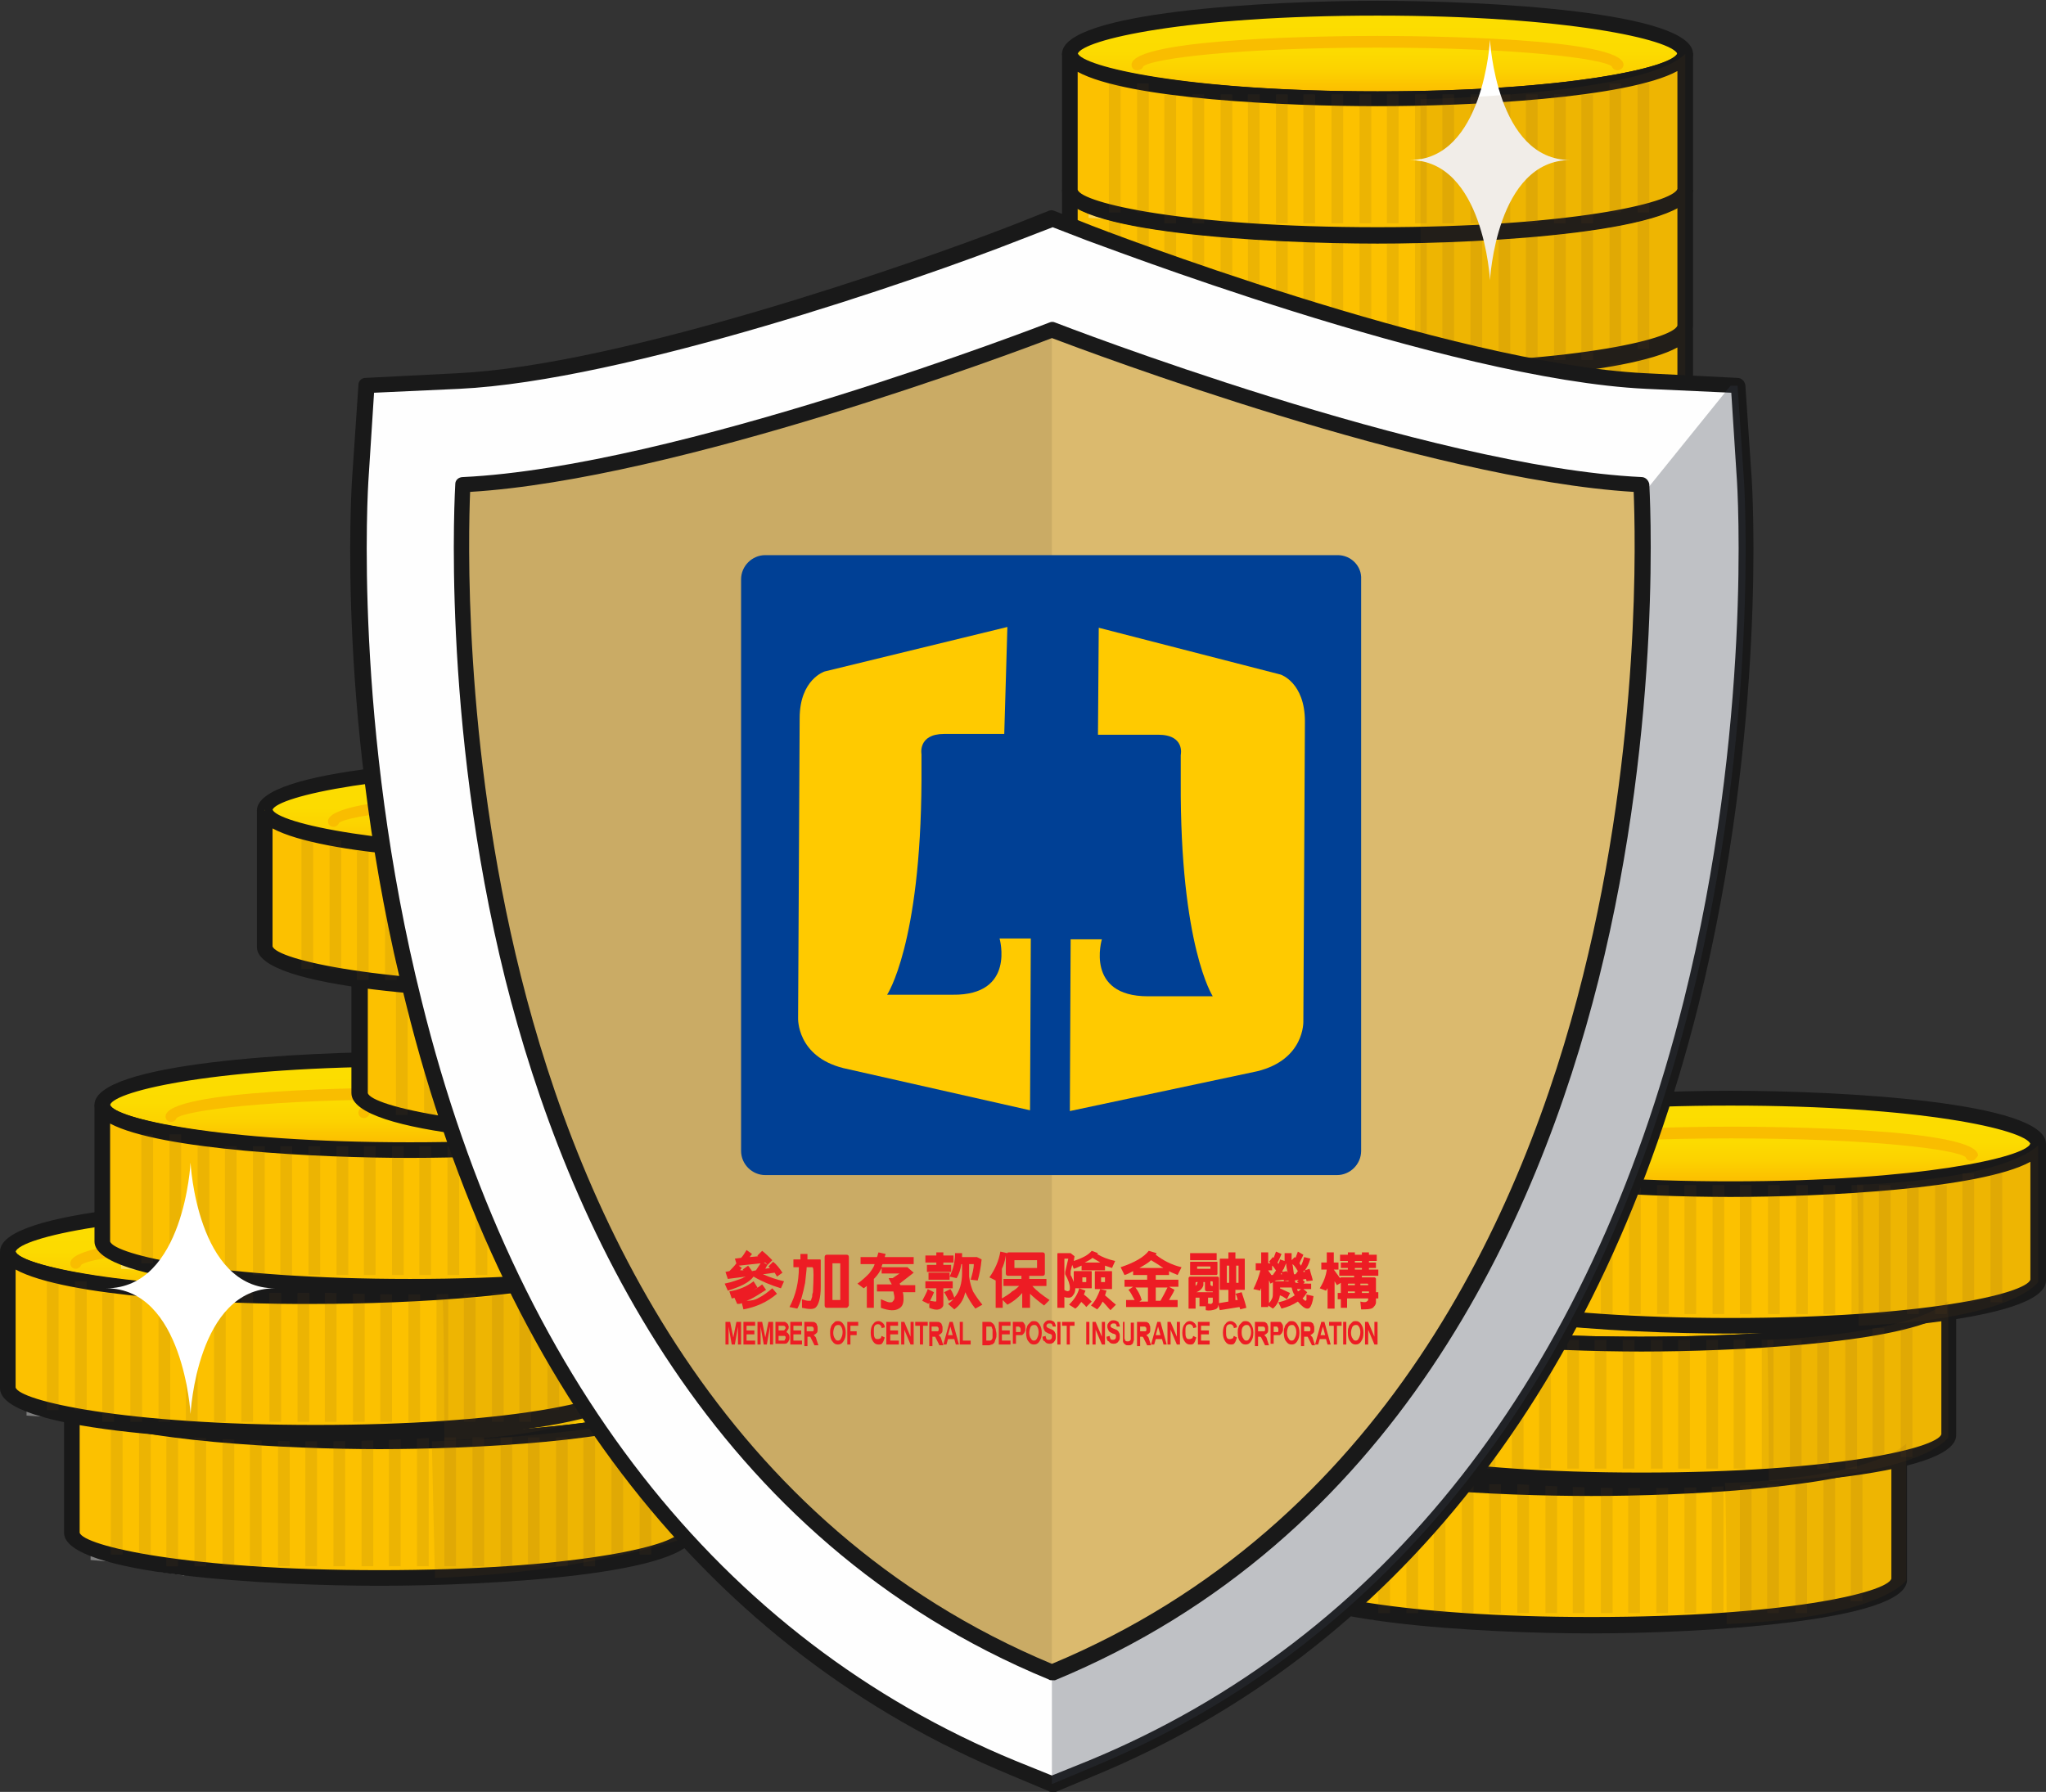 <?xml version="1.0" encoding="utf-8"?>
<!-- Generator: Adobe Illustrator 26.5.0, SVG Export Plug-In . SVG Version: 6.00 Build 0)  -->
<svg version="1.1" id="圖層_1" xmlns="http://www.w3.org/2000/svg" xmlns:xlink="http://www.w3.org/1999/xlink" x="0px" y="0px"
	 viewBox="0 0 262 229.5" style="enable-background:new 0 0 262 229.5;" xml:space="preserve">
<rect x="0" y="0" width="262" height="229.5" fill="#333333" stroke="none"/>
<style type="text/css">
	.st0{fill:url(#SVGID_1_);}
	.st1{fill:#191919;}
	.st2{fill:#F9BD00;}
	.st3{fill:#FCDD00;}
	.st4{opacity:0.2;fill:#714B1B;}
	.st5{opacity:0.37;fill:#FFFFFF;}
	.st6{fill:#FCC100;}
	.st7{opacity:0.11;}
	.st8{fill:#714B1B;}
	.st9{fill:url(#SVGID_00000049184908909186704680000015663093175931099323_);}
	.st10{fill:url(#SVGID_00000083048847526429580830000004890609569408056493_);}
	.st11{opacity:0.1;fill:#714B1B;}
	.st12{fill:url(#SVGID_00000142877699054960917930000002172776669906315427_);}
	.st13{fill:url(#SVGID_00000065075854442123953330000005359651485488939141_);}
	.st14{fill:url(#SVGID_00000032609311821168632000000003728653829428334521_);}
	.st15{fill:#FFFFFF;}
	.st16{fill:url(#SVGID_00000176015261487487728480000014840827037388904331_);}
	.st17{fill:url(#SVGID_00000172429933225722212660000004002387486925587367_);}
	.st18{opacity:0.88;fill:#FFFFFF;}
	.st19{fill:url(#SVGID_00000006677488339373307770000002569085599306243978_);}
	.st20{fill:#FEFEFE;}
	.st21{fill:#DBBA6E;}
	.st22{opacity:8.000000e-02;}
	.st23{opacity:0.31;fill:#343B47;}
	.st24{fill:#ED1C24;}
	.st25{fill:#004095;}
	.st26{fill:#FFCA00;}
</style>
<g>
	<g>
		<g>
			<g>
				<g>
					<g>
						<linearGradient id="SVGID_1_" gradientUnits="userSpaceOnUse" x1="203.755" y1="180.53" x2="203.755" y2="189.936">
							<stop  offset="0" style="stop-color:#FCDD00"/>
							<stop  offset="0.433" style="stop-color:#FCDB00"/>
							<stop  offset="0.684" style="stop-color:#FCD200"/>
							<stop  offset="0.889" style="stop-color:#FCC400"/>
							<stop  offset="0.924" style="stop-color:#FCC100"/>
						</linearGradient>
						<ellipse class="st0" cx="203.8" cy="184.8" rx="39.4" ry="5.8"/>
						<path class="st1" d="M203.8,191.6c-14,0-40.4-1.4-40.4-6.8c0-5.4,26.4-6.8,40.4-6.8c14,0,40.4,1.4,40.4,6.8
							C244.1,190.2,217.7,191.6,203.8,191.6z M203.8,180c-24.6,0-37.8,3.1-38.4,4.9c0.5,1.7,13.8,4.8,38.4,4.8
							c24.4,0,37.7-3.1,38.4-4.8C241.5,183.1,228.2,180,203.8,180z"/>
					</g>
					<g>
						<path class="st2" d="M234.5,187c-0.3,0-0.6-0.2-0.7-0.5c-1.2-1-12.2-2.4-30-2.4s-28.8,1.4-30,2.4c-0.1,0.3-0.4,0.5-0.7,0.5
							c-0.4,0-0.7-0.3-0.7-0.7c0-3.5,26.2-3.7,31.5-3.7c5.3,0,31.5,0.2,31.5,3.7C235.2,186.7,234.9,187,234.5,187z"/>
					</g>
					<path class="st3" d="M164.4,184.8c0,3.2,17.6,5.8,39.4,5.8c21.8,0,39.4-2.6,39.4-5.8v17.5c0,3.2-17.6,5.8-39.4,5.8
						c-21.8,0-39.4-2.6-39.4-5.8V184.8z"/>
					<path class="st4" d="M164.4,202.3c0,0,63.3,6.6,78.8-10.9v10.9c0,0-2.7,5.8-39.4,5.8S164.4,202.3,164.4,202.3z"/>
					<polygon class="st5" points="172.6,206.3 166.7,205.8 166.7,187.4 173,188.4 					"/>
					<polygon class="st5" points="178.8,207.8 175.5,207.4 175.5,188.9 179,189.9 					"/>
					<g>
						<path class="st6" d="M164.4,184.8c0,3.2,17.6,5.8,39.4,5.8c21.8,0,39.4-2.6,39.4-5.8v17.5c0,3.2-17.6,5.8-39.4,5.8
							c-21.8,0-39.4-2.6-39.4-5.8V184.8z"/>
						<path class="st1" d="M203.8,209.2c-14,0-40.4-1.4-40.4-6.8v-17.5h2c0,0,0,0,0,0c0.5,1.7,13.8,4.9,38.4,4.9
							c24.6,0,37.8-3.1,38.4-4.9l2,0v17.5C244.1,207.7,217.7,209.2,203.8,209.2z M165.4,187.2v15.1c0.5,1.7,13.8,4.8,38.4,4.8
							c24.6,0,37.8-3.1,38.4-4.9l0-15.1c-6.4,3.5-26.7,4.5-38.4,4.5C192.1,191.6,171.8,190.7,165.4,187.2z"/>
					</g>
					<g class="st7">
						<g>
							<rect x="169.4" y="188.6" class="st8" width="1.5" height="16.5"/>
						</g>
						<g>
							<rect x="172.9" y="188.6" class="st8" width="1.5" height="16.5"/>
						</g>
						<g>
							<rect x="176.5" y="190.1" class="st8" width="1.5" height="16.5"/>
						</g>
						<g>
							<rect x="180.1" y="190.1" class="st8" width="1.5" height="16.5"/>
						</g>
						<g>
							<rect x="183.6" y="190.1" class="st8" width="1.5" height="16.5"/>
						</g>
						<g>
							<rect x="187.2" y="190.1" class="st8" width="1.5" height="16.5"/>
						</g>
						<g>
							<rect x="190.7" y="190.1" class="st8" width="1.5" height="16.5"/>
						</g>
						<g>
							<rect x="194.3" y="190.1" class="st8" width="1.5" height="16.5"/>
						</g>
						<g>
							<rect x="197.9" y="190.1" class="st8" width="1.5" height="16.5"/>
						</g>
						<g>
							<rect x="201.4" y="190.1" class="st8" width="1.5" height="16.5"/>
						</g>
						<g>
							<rect x="205" y="190.1" class="st8" width="1.5" height="16.5"/>
						</g>
						<g>
							<rect x="208.5" y="190.1" class="st8" width="1.5" height="16.5"/>
						</g>
						<g>
							<rect x="212.1" y="190.1" class="st8" width="1.5" height="16.5"/>
						</g>
						<g>
							<rect x="215.7" y="190.1" class="st8" width="1.5" height="16.5"/>
						</g>
						<g>
							<rect x="219.2" y="190.1" class="st8" width="1.5" height="16.5"/>
						</g>
						<g>
							<rect x="222.8" y="190.1" class="st8" width="1.5" height="16.5"/>
						</g>
						<g>
							<rect x="226.3" y="190.1" class="st8" width="1.5" height="16.5"/>
						</g>
						<g>
							<rect x="229.9" y="190.1" class="st8" width="1.5" height="16.5"/>
						</g>
						<g>
							<rect x="233.5" y="188.6" class="st8" width="1.5" height="16.5"/>
						</g>
						<g>
							<rect x="237" y="188.6" class="st8" width="1.5" height="16.5"/>
						</g>
					</g>
				</g>
				<g>
					<g>
						
							<linearGradient id="SVGID_00000044856237241710826200000014816321317899685046_" gradientUnits="userSpaceOnUse" x1="210.136" y1="162.001" x2="210.136" y2="171.407">
							<stop  offset="0" style="stop-color:#FCDD00"/>
							<stop  offset="0.433" style="stop-color:#FCDB00"/>
							<stop  offset="0.684" style="stop-color:#FCD200"/>
							<stop  offset="0.889" style="stop-color:#FCC400"/>
							<stop  offset="0.924" style="stop-color:#FCC100"/>
						</linearGradient>
						
							<ellipse style="fill:url(#SVGID_00000044856237241710826200000014816321317899685046_);" cx="210.1" cy="166.3" rx="39.4" ry="5.8"/>
						<path class="st1" d="M210.1,173.1c-14,0-40.4-1.4-40.4-6.8s26.4-6.8,40.4-6.8c14,0,40.4,1.4,40.4,6.8S224.1,173.1,210.1,173.1
							z M210.1,161.5c-24.6,0-37.8,3.1-38.4,4.9c0.5,1.7,13.8,4.8,38.4,4.8c24.4,0,37.7-3.1,38.4-4.8
							C247.9,164.5,234.6,161.5,210.1,161.5z"/>
					</g>
					<g>
						<path class="st2" d="M240.9,168.5c-0.3,0-0.6-0.2-0.7-0.5c-1.2-1-12.2-2.4-30-2.4s-28.8,1.4-30,2.4c-0.1,0.3-0.4,0.5-0.7,0.5
							c-0.4,0-0.7-0.3-0.7-0.7c0-3.5,26.2-3.7,31.5-3.7s31.5,0.2,31.5,3.7C241.6,168.1,241.3,168.5,240.9,168.5z"/>
					</g>
					<path class="st3" d="M170.8,166.3c0,3.2,17.6,5.8,39.4,5.8c21.8,0,39.4-2.6,39.4-5.8v17.5c0,3.2-17.6,5.8-39.4,5.8
						c-21.8,0-39.4-2.6-39.4-5.8V166.3z"/>
					<path class="st4" d="M170.8,183.8c0,0,63.3,6.6,78.8-10.9v10.9c0,0-2.7,5.8-39.4,5.8S170.8,183.8,170.8,183.8z"/>
					<polygon class="st5" points="179,187.7 173.1,187.3 173.1,168.8 179.4,169.8 					"/>
					<polygon class="st5" points="185.1,189.3 181.9,188.8 181.9,170.3 185.4,171.3 					"/>
					<g>
						<path class="st6" d="M170.8,166.3c0,3.2,17.6,5.8,39.4,5.8c21.8,0,39.4-2.6,39.4-5.8v17.5c0,3.2-17.6,5.8-39.4,5.8
							c-21.8,0-39.4-2.6-39.4-5.8V166.3z"/>
						<path class="st1" d="M210.1,190.6c-14,0-40.4-1.4-40.4-6.8v-17.5h2c0,0,0,0,0,0c0.5,1.7,13.8,4.9,38.4,4.9
							c24.6,0,37.8-3.1,38.4-4.9l2,0v17.5C250.5,189.2,224.1,190.6,210.1,190.6z M171.8,168.7v15.1c0.5,1.7,13.8,4.8,38.4,4.8
							c24.6,0,37.8-3.1,38.4-4.9l0-15.1c-6.4,3.5-26.7,4.5-38.4,4.5C198.5,173.1,178.2,172.1,171.8,168.7z"/>
					</g>
					<g class="st7">
						<g>
							<rect x="175.8" y="170.1" class="st8" width="1.5" height="16.5"/>
						</g>
						<g>
							<rect x="179.3" y="170.1" class="st8" width="1.5" height="16.5"/>
						</g>
						<g>
							<rect x="182.9" y="171.6" class="st8" width="1.5" height="16.5"/>
						</g>
						<g>
							<rect x="186.4" y="171.6" class="st8" width="1.5" height="16.5"/>
						</g>
						<g>
							<rect x="190" y="171.6" class="st8" width="1.5" height="16.5"/>
						</g>
						<g>
							<rect x="193.6" y="171.6" class="st8" width="1.5" height="16.5"/>
						</g>
						<g>
							<rect x="197.1" y="171.6" class="st8" width="1.5" height="16.5"/>
						</g>
						<g>
							<rect x="200.7" y="171.6" class="st8" width="1.5" height="16.5"/>
						</g>
						<g>
							<rect x="204.2" y="171.6" class="st8" width="1.5" height="16.5"/>
						</g>
						<g>
							<rect x="207.8" y="171.6" class="st8" width="1.5" height="16.5"/>
						</g>
						<g>
							<rect x="211.4" y="171.6" class="st8" width="1.5" height="16.5"/>
						</g>
						<g>
							<rect x="214.9" y="171.6" class="st8" width="1.5" height="16.5"/>
						</g>
						<g>
							<rect x="218.5" y="171.6" class="st8" width="1.5" height="16.5"/>
						</g>
						<g>
							<rect x="222" y="171.6" class="st8" width="1.5" height="16.5"/>
						</g>
						<g>
							<rect x="225.6" y="171.6" class="st8" width="1.5" height="16.5"/>
						</g>
						<g>
							<rect x="229.2" y="171.6" class="st8" width="1.5" height="16.5"/>
						</g>
						<g>
							<rect x="232.7" y="171.6" class="st8" width="1.5" height="16.5"/>
						</g>
						<g>
							<rect x="236.3" y="171.6" class="st8" width="1.5" height="16.5"/>
						</g>
						<g>
							<rect x="239.8" y="170.1" class="st8" width="1.5" height="16.5"/>
						</g>
						<g>
							<rect x="243.4" y="170.1" class="st8" width="1.5" height="16.5"/>
						</g>
					</g>
				</g>
				<g>
					<g>
						
							<linearGradient id="SVGID_00000144314032023073944850000007446334260181089925_" gradientUnits="userSpaceOnUse" x1="221.618" y1="142.179" x2="221.618" y2="151.585">
							<stop  offset="0" style="stop-color:#FCDD00"/>
							<stop  offset="0.433" style="stop-color:#FCDB00"/>
							<stop  offset="0.684" style="stop-color:#FCD200"/>
							<stop  offset="0.889" style="stop-color:#FCC400"/>
							<stop  offset="0.924" style="stop-color:#FCC100"/>
						</linearGradient>
						
							<ellipse style="fill:url(#SVGID_00000144314032023073944850000007446334260181089925_);" cx="221.6" cy="146.5" rx="39.4" ry="5.8"/>
						<path class="st1" d="M221.6,153.3c-14,0-40.4-1.4-40.4-6.8c0-5.4,26.4-6.8,40.4-6.8c14,0,40.4,1.4,40.4,6.8
							C262,151.9,235.6,153.3,221.6,153.3z M221.6,141.6c-24.6,0-37.8,3.1-38.4,4.9c0.5,1.7,13.8,4.8,38.4,4.8
							c24.4,0,37.7-3.1,38.4-4.8C259.3,144.7,246.1,141.6,221.6,141.6z"/>
					</g>
					<g>
						<path class="st2" d="M252.4,148.7c-0.3,0-0.6-0.2-0.7-0.5c-1.2-1-12.2-2.4-30-2.4c-17.9,0-28.8,1.4-30,2.4
							c-0.1,0.3-0.4,0.5-0.7,0.5c-0.4,0-0.7-0.3-0.7-0.7c0-3.5,26.2-3.7,31.5-3.7c5.3,0,31.5,0.2,31.5,3.7
							C253.1,148.3,252.8,148.7,252.4,148.7z"/>
					</g>
					<path class="st3" d="M182.2,146.5c0,3.2,17.6,5.8,39.4,5.8c21.8,0,39.4-2.6,39.4-5.8V164c0,3.2-17.6,5.8-39.4,5.8
						c-21.8,0-39.4-2.6-39.4-5.8V146.5z"/>
					<path class="st4" d="M182.2,164c0,0,63.3,6.6,78.8-10.9V164c0,0-2.7,5.8-39.4,5.8S182.2,164,182.2,164z"/>
					<polygon class="st5" points="190.5,167.9 184.6,167.5 184.6,149 190.9,150 					"/>
					<polygon class="st5" points="196.6,169.4 193.4,169 193.4,150.5 196.8,151.5 					"/>
					<g>
						<path class="st6" d="M182.2,146.5c0,3.2,17.6,5.8,39.4,5.8c21.8,0,39.4-2.6,39.4-5.8V164c0,3.2-17.6,5.8-39.4,5.8
							c-21.8,0-39.4-2.6-39.4-5.8V146.5z"/>
						<path class="st1" d="M221.6,170.8c-14,0-40.4-1.4-40.4-6.8v-17.5h2c0,0,0,0,0,0c0.5,1.7,13.8,4.9,38.4,4.9
							c24.6,0,37.8-3.1,38.4-4.9l2,0V164C262,169.4,235.6,170.8,221.6,170.8z M183.2,148.8V164c0.5,1.7,13.8,4.8,38.4,4.8
							c24.6,0,37.8-3.1,38.4-4.9l0-15.1c-6.4,3.5-26.7,4.5-38.4,4.5S189.7,152.3,183.2,148.8z"/>
					</g>
					<g class="st7">
						<g>
							<rect x="187.2" y="150.3" class="st8" width="1.5" height="16.5"/>
						</g>
						<g>
							<rect x="190.8" y="150.3" class="st8" width="1.5" height="16.5"/>
						</g>
						<g>
							<rect x="194.4" y="151.8" class="st8" width="1.5" height="16.5"/>
						</g>
						<g>
							<rect x="197.9" y="151.8" class="st8" width="1.5" height="16.5"/>
						</g>
						<g>
							<rect x="201.5" y="151.8" class="st8" width="1.5" height="16.5"/>
						</g>
						<g>
							<rect x="205" y="151.8" class="st8" width="1.5" height="16.5"/>
						</g>
						<g>
							<rect x="208.6" y="151.8" class="st8" width="1.5" height="16.5"/>
						</g>
						<g>
							<rect x="212.2" y="151.8" class="st8" width="1.5" height="16.5"/>
						</g>
						<g>
							<rect x="215.7" y="151.8" class="st8" width="1.5" height="16.5"/>
						</g>
						<g>
							<rect x="219.3" y="151.8" class="st8" width="1.5" height="16.5"/>
						</g>
						<g>
							<rect x="222.8" y="151.8" class="st8" width="1.5" height="16.5"/>
						</g>
						<g>
							<rect x="226.4" y="151.8" class="st8" width="1.5" height="16.5"/>
						</g>
						<g>
							<rect x="230" y="151.8" class="st8" width="1.5" height="16.5"/>
						</g>
						<g>
							<rect x="233.5" y="151.8" class="st8" width="1.5" height="16.5"/>
						</g>
						<g>
							<rect x="237.1" y="151.8" class="st8" width="1.5" height="16.5"/>
						</g>
						<g>
							<rect x="240.6" y="151.8" class="st8" width="1.5" height="16.5"/>
						</g>
						<g>
							<rect x="244.2" y="151.8" class="st8" width="1.5" height="16.5"/>
						</g>
						<g>
							<rect x="247.8" y="151.8" class="st8" width="1.5" height="16.5"/>
						</g>
						<g>
							<rect x="251.3" y="150.3" class="st8" width="1.5" height="16.5"/>
						</g>
						<g>
							<rect x="254.9" y="150.3" class="st8" width="1.5" height="16.5"/>
						</g>
					</g>
				</g>
			</g>
			<path class="st11" d="M249.5,166.6v17.5c0,0-3.1,4.8-23,5.6c0,0,0-13.2-0.2-18.1C226.3,171.6,244.3,171.1,249.5,166.6z"/>
			<path class="st11" d="M261,146.7v17.5c0,0-3.1,4.8-23,5.6c0,0,0-13.2-0.2-18.1C237.8,151.8,255.8,151.3,261,146.7z"/>
		</g>
		<path class="st11" d="M244.1,184.9v17.5c0,0-3.1,4.8-23,5.6c0,0,0-13.2-0.2-18.1C221,190,238.9,189.5,244.1,184.9z"/>
	</g>
	<g>
		<g>
			
				<linearGradient id="SVGID_00000001626627374336141750000012363018555619613608_" gradientUnits="userSpaceOnUse" x1="48.587" y1="174.507" x2="48.587" y2="183.913">
				<stop  offset="0" style="stop-color:#FCDD00"/>
				<stop  offset="0.433" style="stop-color:#FCDB00"/>
				<stop  offset="0.684" style="stop-color:#FCD200"/>
				<stop  offset="0.889" style="stop-color:#FCC400"/>
				<stop  offset="0.924" style="stop-color:#FCC100"/>
			</linearGradient>
			
				<ellipse style="fill:url(#SVGID_00000001626627374336141750000012363018555619613608_);" cx="48.6" cy="178.8" rx="39.4" ry="5.8"/>
			<path class="st1" d="M48.6,185.6c-14,0-40.4-1.4-40.4-6.8c0-5.4,26.4-6.8,40.4-6.8c14,0,40.4,1.4,40.4,6.8
				C89,184.2,62.6,185.6,48.6,185.6z M48.6,174c-24.6,0-37.8,3.1-38.4,4.9c0.5,1.7,13.8,4.8,38.4,4.8c24.4,0,37.7-3.1,38.4-4.8
				C86.3,177,73,174,48.6,174z"/>
		</g>
		<g>
			<path class="st2" d="M79.3,181c-0.3,0-0.6-0.2-0.7-0.5c-1.2-1-12.2-2.4-30-2.4s-28.8,1.4-30,2.4c-0.1,0.3-0.4,0.5-0.7,0.5
				c-0.4,0-0.7-0.3-0.7-0.7c0-3.5,26.2-3.7,31.5-3.7s31.5,0.2,31.5,3.7C80.1,180.7,79.7,181,79.3,181z"/>
		</g>
		<path class="st3" d="M9.2,178.8c0,3.2,17.6,5.8,39.4,5.8S88,182,88,178.8v17.5c0,3.2-17.6,5.8-39.4,5.8s-39.4-2.6-39.4-5.8V178.8z
			"/>
		<path class="st4" d="M9.2,196.3c0,0,63.3,6.6,78.8-10.9v10.9c0,0-2.7,5.8-39.4,5.8S9.2,196.3,9.2,196.3z"/>
		<polygon class="st5" points="17.4,200.3 11.6,199.8 11.6,181.3 17.8,182.3 		"/>
		<polygon class="st5" points="23.6,201.8 20.3,201.3 20.3,182.9 23.8,183.9 		"/>
		<g>
			<path class="st6" d="M9.2,178.8c0,3.2,17.6,5.8,39.4,5.8S88,182,88,178.8v17.5c0,3.2-17.6,5.8-39.4,5.8s-39.4-2.6-39.4-5.8V178.8
				z"/>
			<path class="st1" d="M48.6,203.1c-14,0-40.4-1.4-40.4-6.8v-17.5h2c0,0,0,0,0,0c0.5,1.7,13.8,4.9,38.4,4.9
				c24.6,0,37.8-3.1,38.4-4.9l2,0v17.5C89,201.7,62.6,203.1,48.6,203.1z M10.2,181.2v15.1c0.5,1.7,13.8,4.8,38.4,4.8
				c24.6,0,37.8-3.1,38.4-4.9l0-15.1c-6.4,3.5-26.7,4.5-38.4,4.5C36.9,185.6,16.6,184.6,10.2,181.2z"/>
		</g>
		<g class="st7">
			<g>
				<rect x="14.2" y="182.6" class="st8" width="1.5" height="16.5"/>
			</g>
			<g>
				<rect x="17.8" y="182.6" class="st8" width="1.5" height="16.5"/>
			</g>
			<g>
				<rect x="21.3" y="184.1" class="st8" width="1.5" height="16.5"/>
			</g>
			<g>
				<rect x="24.9" y="184.1" class="st8" width="1.5" height="16.5"/>
			</g>
			<g>
				<rect x="28.5" y="184.1" class="st8" width="1.5" height="16.5"/>
			</g>
			<g>
				<rect x="32" y="184.1" class="st8" width="1.5" height="16.5"/>
			</g>
			<g>
				<rect x="35.6" y="184.1" class="st8" width="1.5" height="16.5"/>
			</g>
			<g>
				<rect x="39.1" y="184.1" class="st8" width="1.5" height="16.5"/>
			</g>
			<g>
				<rect x="42.7" y="184.1" class="st8" width="1.5" height="16.5"/>
			</g>
			<g>
				<rect x="46.3" y="184.1" class="st8" width="1.5" height="16.5"/>
			</g>
			<g>
				<rect x="49.8" y="184.1" class="st8" width="1.5" height="16.5"/>
			</g>
			<g>
				<rect x="53.4" y="184.1" class="st8" width="1.5" height="16.5"/>
			</g>
			<g>
				<rect x="56.9" y="184.1" class="st8" width="1.5" height="16.5"/>
			</g>
			<g>
				<rect x="60.5" y="184.1" class="st8" width="1.5" height="16.5"/>
			</g>
			<g>
				<rect x="64.1" y="184.1" class="st8" width="1.5" height="16.5"/>
			</g>
			<g>
				<rect x="67.6" y="184.1" class="st8" width="1.5" height="16.5"/>
			</g>
			<g>
				<rect x="71.2" y="184.1" class="st8" width="1.5" height="16.5"/>
			</g>
			<g>
				<rect x="74.7" y="184.1" class="st8" width="1.5" height="16.5"/>
			</g>
			<g>
				<rect x="78.3" y="182.6" class="st8" width="1.5" height="16.5"/>
			</g>
			<g>
				<rect x="81.9" y="182.6" class="st8" width="1.5" height="16.5"/>
			</g>
		</g>
		<path class="st4" d="M1,177.8c0,0,63.3,6.6,78.8-10.9v10.9c0,0-2.7,5.8-39.4,5.8S1,177.8,1,177.8z"/>
		<polygon class="st5" points="15.4,183.2 12.1,182.8 12.1,164.3 15.6,165.3 		"/>
		<g>
			<g>
				
					<linearGradient id="SVGID_00000144296059215805204670000017056959916927606699_" gradientUnits="userSpaceOnUse" x1="40.382" y1="155.978" x2="40.382" y2="165.384">
					<stop  offset="0" style="stop-color:#FCDD00"/>
					<stop  offset="0.433" style="stop-color:#FCDB00"/>
					<stop  offset="0.684" style="stop-color:#FCD200"/>
					<stop  offset="0.889" style="stop-color:#FCC400"/>
					<stop  offset="0.924" style="stop-color:#FCC100"/>
				</linearGradient>
				
					<ellipse style="fill:url(#SVGID_00000144296059215805204670000017056959916927606699_);" cx="40.4" cy="160.3" rx="39.4" ry="5.8"/>
				<path class="st1" d="M40.4,167.1c-14,0-40.4-1.4-40.4-6.8c0-5.4,26.4-6.8,40.4-6.8s40.4,1.4,40.4,6.8
					C80.8,165.7,54.3,167.1,40.4,167.1z M40.4,155.4c-24.6,0-37.8,3.1-38.4,4.9c0.5,1.7,13.8,4.8,38.4,4.8c24.4,0,37.7-3.1,38.4-4.8
					C78.1,158.5,64.8,155.4,40.4,155.4z"/>
			</g>
			<g>
				<path class="st2" d="M71.1,162.5c-0.3,0-0.6-0.2-0.7-0.5c-1.2-1-12.2-2.4-30-2.4s-28.8,1.4-30,2.4c-0.1,0.3-0.4,0.5-0.7,0.5
					c-0.4,0-0.7-0.3-0.7-0.7c0-3.5,26.2-3.7,31.5-3.7s31.5,0.2,31.5,3.7C71.9,162.1,71.5,162.5,71.1,162.5z"/>
			</g>
			<path class="st3" d="M1,160.3c0,3.2,17.6,5.8,39.4,5.8c21.8,0,39.4-2.6,39.4-5.8v17.5c0,3.2-17.6,5.8-39.4,5.8
				C18.6,183.6,1,181,1,177.8V160.3z"/>
			<polygon class="st5" points="9.2,181.7 3.4,181.3 3.4,162.8 9.6,163.8 			"/>
			<g>
				<path class="st6" d="M1,160.3c0,3.2,17.6,5.8,39.4,5.8c21.8,0,39.4-2.6,39.4-5.8v17.5c0,3.2-17.6,5.8-39.4,5.8
					C18.6,183.6,1,181,1,177.8V160.3z"/>
				<path class="st1" d="M40.4,184.6c-14,0-40.4-1.4-40.4-6.8v-17.5h2c0,0,0,0,0,0c0.5,1.7,13.8,4.9,38.4,4.9s37.8-3.1,38.4-4.9l2,0
					v17.5C80.8,183.2,54.3,184.6,40.4,184.6z M2,162.6v15.1c0.5,1.7,13.8,4.8,38.4,4.8s37.8-3.1,38.4-4.9l0-15.1
					c-6.4,3.5-26.7,4.5-38.4,4.5C28.7,167.1,8.4,166.1,2,162.6z"/>
			</g>
			<g class="st7">
				<g>
					<rect x="6" y="164.1" class="st8" width="1.5" height="16.5"/>
				</g>
				<g>
					<rect x="9.6" y="164.1" class="st8" width="1.5" height="16.5"/>
				</g>
				<g>
					<rect x="13.1" y="165.6" class="st8" width="1.5" height="16.5"/>
				</g>
				<g>
					<rect x="16.7" y="165.6" class="st8" width="1.5" height="16.5"/>
				</g>
				<g>
					<rect x="20.3" y="165.6" class="st8" width="1.5" height="16.5"/>
				</g>
				<g>
					<rect x="23.8" y="165.6" class="st8" width="1.5" height="16.5"/>
				</g>
				<g>
					<rect x="27.4" y="165.6" class="st8" width="1.5" height="16.5"/>
				</g>
				<g>
					<rect x="30.9" y="165.6" class="st8" width="1.5" height="16.5"/>
				</g>
				<g>
					<rect x="34.5" y="165.6" class="st8" width="1.5" height="16.5"/>
				</g>
				<g>
					<rect x="38.1" y="165.6" class="st8" width="1.5" height="16.5"/>
				</g>
				<g>
					<rect x="41.6" y="165.6" class="st8" width="1.5" height="16.5"/>
				</g>
				<g>
					<rect x="45.2" y="165.6" class="st8" width="1.5" height="16.5"/>
				</g>
				<g>
					<rect x="48.7" y="165.6" class="st8" width="1.5" height="16.5"/>
				</g>
				<g>
					<rect x="52.3" y="165.6" class="st8" width="1.5" height="16.5"/>
				</g>
				<g>
					<rect x="55.9" y="165.6" class="st8" width="1.5" height="16.5"/>
				</g>
				<g>
					<rect x="59.4" y="165.6" class="st8" width="1.5" height="16.5"/>
				</g>
				<g>
					<rect x="63" y="165.6" class="st8" width="1.5" height="16.5"/>
				</g>
				<g>
					<rect x="66.5" y="165.6" class="st8" width="1.5" height="16.5"/>
				</g>
				<g>
					<rect x="70.1" y="164.1" class="st8" width="1.5" height="16.5"/>
				</g>
				<g>
					<rect x="73.7" y="164.1" class="st8" width="1.5" height="16.5"/>
				</g>
			</g>
		</g>
		<g>
			
				<linearGradient id="SVGID_00000044164898225744297390000009904684206056020365_" gradientUnits="userSpaceOnUse" x1="52.505" y1="137.198" x2="52.505" y2="146.604">
				<stop  offset="0" style="stop-color:#FCDD00"/>
				<stop  offset="0.433" style="stop-color:#FCDB00"/>
				<stop  offset="0.684" style="stop-color:#FCD200"/>
				<stop  offset="0.889" style="stop-color:#FCC400"/>
				<stop  offset="0.924" style="stop-color:#FCC100"/>
			</linearGradient>
			
				<ellipse style="fill:url(#SVGID_00000044164898225744297390000009904684206056020365_);" cx="52.5" cy="141.5" rx="39.4" ry="5.8"/>
			<path class="st1" d="M52.5,148.3c-14,0-40.4-1.4-40.4-6.8c0-5.4,26.4-6.8,40.4-6.8c14,0,40.4,1.4,40.4,6.8
				C92.9,146.9,66.5,148.3,52.5,148.3z M52.5,136.6c-24.6,0-37.8,3.1-38.4,4.9c0.5,1.7,13.8,4.8,38.4,4.8c24.4,0,37.7-3.1,38.4-4.8
				C90.2,139.7,77,136.6,52.5,136.6z"/>
		</g>
		<g>
			<path class="st2" d="M83.3,143.7c-0.3,0-0.6-0.2-0.7-0.5c-1.2-1-12.2-2.4-30-2.4c-17.9,0-28.8,1.4-30,2.4
				c-0.1,0.3-0.4,0.5-0.7,0.5c-0.4,0-0.7-0.3-0.7-0.7c0-3.5,26.2-3.7,31.5-3.7s31.5,0.2,31.5,3.7C84,143.3,83.7,143.7,83.3,143.7z"
				/>
		</g>
		<path class="st3" d="M13.1,141.5c0,3.2,17.6,5.8,39.4,5.8c21.8,0,39.4-2.6,39.4-5.8V159c0,3.2-17.6,5.8-39.4,5.8
			c-21.8,0-39.4-2.6-39.4-5.8V141.5z"/>
		<path class="st4" d="M13.1,159c0,0,63.3,6.6,78.8-10.9V159c0,0-2.7,5.8-39.4,5.8S13.1,159,13.1,159z"/>
		<polygon class="st5" points="21.4,162.9 15.5,162.5 15.5,144 21.8,145 		"/>
		<polygon class="st5" points="27.5,164.5 24.2,164 24.2,145.5 27.7,146.5 		"/>
		<g>
			<path class="st6" d="M13.1,141.5c0,3.2,17.6,5.8,39.4,5.8c21.8,0,39.4-2.6,39.4-5.8V159c0,3.2-17.6,5.8-39.4,5.8
				c-21.8,0-39.4-2.6-39.4-5.8V141.5z"/>
			<path class="st1" d="M52.5,165.8c-14,0-40.4-1.4-40.4-6.8v-17.5h2c0,0,0,0,0,0c0.5,1.7,13.8,4.9,38.4,4.9
				c24.6,0,37.8-3.1,38.4-4.9l2,0V159C92.9,164.4,66.5,165.8,52.5,165.8z M14.1,143.9V159c0.5,1.7,13.8,4.8,38.4,4.8
				c24.6,0,37.8-3.1,38.4-4.9l0-15.1c-6.4,3.5-26.7,4.5-38.4,4.5C40.9,148.3,20.5,147.3,14.1,143.9z"/>
		</g>
		<g class="st7">
			<g>
				<rect x="18.1" y="145.3" class="st8" width="1.5" height="16.5"/>
			</g>
			<g>
				<rect x="21.7" y="145.3" class="st8" width="1.5" height="16.5"/>
			</g>
			<g>
				<rect x="25.3" y="146.8" class="st8" width="1.5" height="16.5"/>
			</g>
			<g>
				<rect x="28.8" y="146.8" class="st8" width="1.5" height="16.5"/>
			</g>
			<g>
				<rect x="32.4" y="146.8" class="st8" width="1.5" height="16.5"/>
			</g>
			<g>
				<rect x="35.9" y="146.8" class="st8" width="1.5" height="16.5"/>
			</g>
			<g>
				<rect x="39.5" y="146.8" class="st8" width="1.5" height="16.5"/>
			</g>
			<g>
				<rect x="43.1" y="146.8" class="st8" width="1.5" height="16.5"/>
			</g>
			<g>
				<rect x="46.6" y="146.8" class="st8" width="1.5" height="16.5"/>
			</g>
			<g>
				<rect x="50.2" y="146.8" class="st8" width="1.5" height="16.5"/>
			</g>
			<g>
				<rect x="53.7" y="146.8" class="st8" width="1.5" height="16.5"/>
			</g>
			<g>
				<rect x="57.3" y="146.8" class="st8" width="1.5" height="16.5"/>
			</g>
			<g>
				<rect x="60.9" y="146.8" class="st8" width="1.5" height="16.5"/>
			</g>
			<g>
				<rect x="64.4" y="146.8" class="st8" width="1.5" height="16.5"/>
			</g>
			<g>
				<rect x="68" y="146.8" class="st8" width="1.5" height="16.5"/>
			</g>
			<g>
				<rect x="71.5" y="146.8" class="st8" width="1.5" height="16.5"/>
			</g>
			<g>
				<rect x="75.1" y="146.8" class="st8" width="1.5" height="16.5"/>
			</g>
			<g>
				<rect x="78.7" y="146.8" class="st8" width="1.5" height="16.5"/>
			</g>
			<g>
				<rect x="82.2" y="145.3" class="st8" width="1.5" height="16.5"/>
			</g>
			<g>
				<rect x="85.8" y="145.3" class="st8" width="1.5" height="16.5"/>
			</g>
		</g>
		<path class="st15" d="M35.2,165c-10,0-10.8,16.1-10.8,16.1S23.5,165,13.6,165c10,0,10.8-16.1,10.8-16.1S25.2,165,35.2,165z"/>
		<path class="st11" d="M88.3,179.3v17.5c0,0-12.7,4.6-32.6,5.3c0,0-0.3-12.6-0.4-17.5C55.3,184.6,83.1,183.8,88.3,179.3z"/>
		<path class="st11" d="M79.9,161.4v17.5c0,0-3.1,4.8-23,5.6c0,0,0-13.2-0.2-18.1C56.8,166.5,74.7,166,79.9,161.4z"/>
		<path class="st11" d="M91.7,141.6v17.5c0,0-3.1,4.8-23,5.6c0,0,0-13.2-0.2-18.1C68.5,146.6,86.4,146.1,91.7,141.6z"/>
	</g>
	<g>
		<g>
			<path class="st2" d="M108,143.2c-0.3,0-0.6-0.2-0.7-0.5c-1.2-1-12.2-2.4-30-2.4s-28.8,1.4-30,2.4c-0.1,0.3-0.4,0.5-0.7,0.5
				c-0.4,0-0.7-0.3-0.7-0.7c0-3.5,26.2-3.7,31.5-3.7c5.3,0,31.5,0.2,31.5,3.7C108.7,142.9,108.4,143.2,108,143.2z"/>
		</g>
		<path class="st4" d="M124.8,140c0,0-63.3,6.6-78.8-10.9V140c0,0,2.7,5.8,39.4,5.8S124.8,140,124.8,140z"/>
		<polygon class="st5" points="110.4,145.5 113.7,145 113.7,126.6 110.2,127.6 		"/>
		<g>
			<g>
				
					<linearGradient id="SVGID_00000150783526536004427860000002553957893135046313_" gradientUnits="userSpaceOnUse" x1="-52.495" y1="118.224" x2="-52.495" y2="127.63" gradientTransform="matrix(-1 0 0 1 32.953 0)">
					<stop  offset="0" style="stop-color:#FCDD00"/>
					<stop  offset="0.433" style="stop-color:#FCDB00"/>
					<stop  offset="0.684" style="stop-color:#FCD200"/>
					<stop  offset="0.889" style="stop-color:#FCC400"/>
					<stop  offset="0.924" style="stop-color:#FCC100"/>
				</linearGradient>
				
					<ellipse style="fill:url(#SVGID_00000150783526536004427860000002553957893135046313_);" cx="85.4" cy="122.5" rx="39.4" ry="5.8"/>
				<path class="st1" d="M85.4,129.3c-14,0-40.4-1.4-40.4-6.8s26.4-6.8,40.4-6.8c14,0,40.4,1.4,40.4,6.8S99.4,129.3,85.4,129.3z
					 M47.1,122.5c0.6,1.7,13.9,4.8,38.4,4.8c24.6,0,37.8-3.1,38.4-4.9c-0.5-1.7-13.8-4.8-38.4-4.8C61,117.7,47.7,120.8,47.1,122.5z"
					/>
			</g>
			<g>
				<path class="st2" d="M116.2,124.7c-0.3,0-0.6-0.2-0.7-0.5c-1.2-1-12.2-2.4-30-2.4s-28.8,1.4-30,2.4c-0.1,0.3-0.4,0.5-0.7,0.5
					c-0.4,0-0.7-0.3-0.7-0.7c0-3.5,26.2-3.7,31.5-3.7c5.3,0,31.5,0.2,31.5,3.7C116.9,124.4,116.6,124.7,116.2,124.7z"/>
			</g>
			<path class="st3" d="M124.8,122.5c0,3.2-17.6,5.8-39.4,5.8s-39.4-2.6-39.4-5.8V140c0,3.2,17.6,5.8,39.4,5.8s39.4-2.6,39.4-5.8
				V122.5z"/>
			<polygon class="st5" points="116.6,144 122.5,143.5 122.5,125.1 116.2,126.1 			"/>
			<g>
				<path class="st6" d="M124.8,122.5c0,3.2-17.6,5.8-39.4,5.8s-39.4-2.6-39.4-5.8V140c0,3.2,17.6,5.8,39.4,5.8s39.4-2.6,39.4-5.8
					V122.5z"/>
				<path class="st1" d="M85.4,146.8c-14,0-40.4-1.4-40.4-6.8v-17.5h2c0.5,1.7,13.8,4.8,38.4,4.8c24.6,0,37.8-3.1,38.4-4.9l2,0V140
					C125.8,145.4,99.4,146.8,85.4,146.8z M47.1,124.9V140c0.5,1.7,13.8,4.8,38.4,4.8c24.6,0,37.8-3.1,38.4-4.9l0-15.1
					c-6.4,3.5-26.7,4.5-38.4,4.5C73.8,129.3,53.5,128.3,47.1,124.9z"/>
			</g>
			<g class="st7">
				<g>
					<rect x="118.4" y="126.3" class="st8" width="1.5" height="16.5"/>
				</g>
				<g>
					<rect x="114.8" y="126.3" class="st8" width="1.5" height="16.5"/>
				</g>
				<g>
					<rect x="111.2" y="127.8" class="st8" width="1.5" height="16.5"/>
				</g>
				<g>
					<rect x="107.7" y="127.8" class="st8" width="1.5" height="16.5"/>
				</g>
				<g>
					<rect x="104.1" y="127.8" class="st8" width="1.5" height="16.5"/>
				</g>
				<g>
					<rect x="100.6" y="127.8" class="st8" width="1.5" height="16.5"/>
				</g>
				<g>
					<rect x="97" y="127.8" class="st8" width="1.5" height="16.5"/>
				</g>
				<g>
					<rect x="93.4" y="127.8" class="st8" width="1.5" height="16.5"/>
				</g>
				<g>
					<rect x="89.9" y="127.8" class="st8" width="1.5" height="16.5"/>
				</g>
				<g>
					<rect x="86.3" y="127.8" class="st8" width="1.5" height="16.5"/>
				</g>
				<g>
					<rect x="82.8" y="127.8" class="st8" width="1.5" height="16.5"/>
				</g>
				<g>
					<rect x="79.2" y="127.8" class="st8" width="1.5" height="16.5"/>
				</g>
				<g>
					<rect x="75.6" y="127.8" class="st8" width="1.5" height="16.5"/>
				</g>
				<g>
					<rect x="72.1" y="127.8" class="st8" width="1.5" height="16.5"/>
				</g>
				<g>
					<rect x="68.5" y="127.8" class="st8" width="1.5" height="16.5"/>
				</g>
				<g>
					<rect x="65" y="127.8" class="st8" width="1.5" height="16.5"/>
				</g>
				<g>
					<rect x="61.4" y="127.8" class="st8" width="1.5" height="16.5"/>
				</g>
				<g>
					<rect x="57.8" y="127.8" class="st8" width="1.5" height="16.5"/>
				</g>
				<g>
					<rect x="54.3" y="126.3" class="st8" width="1.5" height="16.5"/>
				</g>
				<g>
					<rect x="50.7" y="126.3" class="st8" width="1.5" height="16.5"/>
				</g>
			</g>
		</g>
		<g>
			
				<linearGradient id="SVGID_00000139975481945401657200000009400655079534047902_" gradientUnits="userSpaceOnUse" x1="-40.371" y1="99.444" x2="-40.371" y2="108.85" gradientTransform="matrix(-1 0 0 1 32.953 0)">
				<stop  offset="0" style="stop-color:#FCDD00"/>
				<stop  offset="0.433" style="stop-color:#FCDB00"/>
				<stop  offset="0.684" style="stop-color:#FCD200"/>
				<stop  offset="0.889" style="stop-color:#FCC400"/>
				<stop  offset="0.924" style="stop-color:#FCC100"/>
			</linearGradient>
			
				<ellipse style="fill:url(#SVGID_00000139975481945401657200000009400655079534047902_);" cx="73.3" cy="103.7" rx="39.4" ry="5.8"/>
			<path class="st1" d="M73.3,110.6c-14,0-40.4-1.4-40.4-6.8s26.4-6.8,40.4-6.8c14,0,40.4,1.4,40.4,6.8S87.3,110.6,73.3,110.6z
				 M34.9,103.7c0.7,1.7,13.9,4.8,38.4,4.8c24.6,0,37.8-3.1,38.4-4.9c-0.5-1.7-13.8-4.8-38.4-4.8C48.9,98.9,35.6,102,34.9,103.7z"/>
		</g>
		<g>
			<path class="st2" d="M104.1,105.9c-0.3,0-0.6-0.2-0.7-0.5c-1.2-1-12.2-2.4-30-2.4c-17.9,0-28.8,1.4-30,2.4
				c-0.1,0.3-0.4,0.5-0.7,0.5c-0.4,0-0.7-0.3-0.7-0.7c0-3.5,26.2-3.7,31.5-3.7c5.3,0,31.5,0.2,31.5,3.7
				C104.8,105.6,104.5,105.9,104.1,105.9z"/>
		</g>
		<path class="st3" d="M112.7,103.7c0,3.2-17.6,5.8-39.4,5.8s-39.4-2.6-39.4-5.8v17.5c0,3.2,17.6,5.8,39.4,5.8s39.4-2.6,39.4-5.8
			V103.7z"/>
		<path class="st4" d="M112.7,121.2c0,0-63.3,6.6-78.8-10.9v10.9c0,0,2.7,5.8,39.4,5.8S112.7,121.2,112.7,121.2z"/>
		<polygon class="st5" points="104.5,125.2 110.3,124.8 110.3,106.3 104.1,107.3 		"/>
		<polygon class="st5" points="98.3,126.7 101.6,126.3 101.6,107.8 98.1,108.8 		"/>
		<g>
			<path class="st6" d="M112.7,103.7c0,3.2-17.6,5.8-39.4,5.8s-39.4-2.6-39.4-5.8v17.5c0,3.2,17.6,5.8,39.4,5.8s39.4-2.6,39.4-5.8
				V103.7z"/>
			<path class="st1" d="M73.3,128.1c-14,0-40.4-1.4-40.4-6.8v-17.5h2c0.5,1.7,13.8,4.8,38.4,4.8c24.6,0,37.8-3.1,38.4-4.9l2,0v17.5
				C113.7,126.6,87.3,128.1,73.3,128.1z M34.9,106.1v15.1c0.5,1.7,13.8,4.8,38.4,4.8c24.6,0,37.8-3.1,38.4-4.9l0-15.1
				c-6.4,3.5-26.7,4.5-38.4,4.5S41.4,109.6,34.9,106.1z"/>
		</g>
		<g class="st7">
			<g>
				<rect x="106.2" y="107.6" class="st8" width="1.5" height="16.5"/>
			</g>
			<g>
				<rect x="102.7" y="107.6" class="st8" width="1.5" height="16.5"/>
			</g>
			<g>
				<rect x="99.1" y="109" class="st8" width="1.5" height="16.5"/>
			</g>
			<g>
				<rect x="95.6" y="109" class="st8" width="1.5" height="16.5"/>
			</g>
			<g>
				<rect x="92" y="109" class="st8" width="1.5" height="16.5"/>
			</g>
			<g>
				<rect x="88.4" y="109" class="st8" width="1.5" height="16.5"/>
			</g>
			<g>
				<rect x="84.9" y="109" class="st8" width="1.5" height="16.5"/>
			</g>
			<g>
				<rect x="81.3" y="109" class="st8" width="1.5" height="16.5"/>
			</g>
			<g>
				<rect x="77.8" y="109" class="st8" width="1.5" height="16.5"/>
			</g>
			<g>
				<rect x="74.2" y="109" class="st8" width="1.5" height="16.5"/>
			</g>
			<g>
				<rect x="70.6" y="109" class="st8" width="1.5" height="16.5"/>
			</g>
			<g>
				<rect x="67.1" y="109" class="st8" width="1.5" height="16.5"/>
			</g>
			<g>
				<rect x="63.5" y="109" class="st8" width="1.5" height="16.5"/>
			</g>
			<g>
				<rect x="60" y="109" class="st8" width="1.5" height="16.5"/>
			</g>
			<g>
				<rect x="56.4" y="109" class="st8" width="1.5" height="16.5"/>
			</g>
			<g>
				<rect x="52.8" y="109" class="st8" width="1.5" height="16.5"/>
			</g>
			<g>
				<rect x="49.3" y="109" class="st8" width="1.5" height="16.5"/>
			</g>
			<g>
				<rect x="45.7" y="109" class="st8" width="1.5" height="16.5"/>
			</g>
			<g>
				<rect x="42.2" y="107.6" class="st8" width="1.5" height="16.5"/>
			</g>
			<g>
				<rect x="38.6" y="107.6" class="st8" width="1.5" height="16.5"/>
			</g>
		</g>
		<path class="st18" d="M91.9,102.7c5,0,5.4,8.1,5.4,8.1s0.4-8.1,5.4-8.1c-5,0-5.4-8.1-5.4-8.1S96.9,102.7,91.9,102.7z"/>
	</g>
	<g>
		<g>
			<g>
				<path class="st3" d="M137,42.2c0,3.2,17.6,5.8,39.4,5.8s39.4-2.6,39.4-5.8v17.5c0,3.2-17.6,5.8-39.4,5.8S137,62.9,137,59.7V42.2
					z"/>
				<path class="st4" d="M137,59.7c0,0,63.3,6.6,78.8-10.9v10.9c0,0-2.7,5.8-39.4,5.8S137,59.7,137,59.7z"/>
				<polygon class="st5" points="145.3,63.7 139.4,63.2 139.4,44.8 145.6,45.8 				"/>
				<polygon class="st5" points="151.4,65.2 148.1,64.7 148.1,46.3 151.6,47.3 				"/>
				<g>
					<path class="st6" d="M137,42.2c0,3.2,17.6,5.8,39.4,5.8s39.4-2.6,39.4-5.8v17.5c0,3.2-17.6,5.8-39.4,5.8S137,62.9,137,59.7
						V42.2z"/>
					<path class="st1" d="M176.4,66.5c-14,0-40.4-1.4-40.4-6.8V42.2h2c0,0,0,0,0,0c0.5,1.7,13.8,4.9,38.4,4.9
						c24.6,0,37.8-3.1,38.4-4.9l2,0v17.5C216.8,65.1,190.4,66.5,176.4,66.5z M138,44.6v15.1c0.5,1.7,13.8,4.8,38.4,4.8
						c24.6,0,37.8-3.1,38.4-4.9l0-15.1C208.4,48,188,49,176.4,49S144.4,48,138,44.6z"/>
				</g>
				<g class="st7">
					<g>
						<rect x="142" y="46" class="st8" width="1.5" height="16.5"/>
					</g>
					<g>
						<rect x="145.6" y="46" class="st8" width="1.5" height="16.5"/>
					</g>
					<g>
						<rect x="149.1" y="47.5" class="st8" width="1.5" height="16.5"/>
					</g>
					<g>
						<rect x="152.7" y="47.5" class="st8" width="1.5" height="16.5"/>
					</g>
					<g>
						<rect x="156.3" y="47.5" class="st8" width="1.5" height="16.5"/>
					</g>
					<g>
						<rect x="159.8" y="47.5" class="st8" width="1.5" height="16.5"/>
					</g>
					<g>
						<rect x="163.4" y="47.5" class="st8" width="1.5" height="16.5"/>
					</g>
					<g>
						<rect x="166.9" y="47.5" class="st8" width="1.5" height="16.5"/>
					</g>
					<g>
						<rect x="170.5" y="47.5" class="st8" width="1.5" height="16.5"/>
					</g>
					<g>
						<rect x="174.1" y="47.5" class="st8" width="1.5" height="16.5"/>
					</g>
					<g>
						<rect x="177.6" y="47.5" class="st8" width="1.5" height="16.5"/>
					</g>
					<g>
						<rect x="181.2" y="47.5" class="st8" width="1.5" height="16.5"/>
					</g>
					<g>
						<rect x="184.7" y="47.5" class="st8" width="1.5" height="16.5"/>
					</g>
					<g>
						<rect x="188.3" y="47.5" class="st8" width="1.5" height="16.5"/>
					</g>
					<g>
						<rect x="191.9" y="47.5" class="st8" width="1.5" height="16.5"/>
					</g>
					<g>
						<rect x="195.4" y="47.5" class="st8" width="1.5" height="16.5"/>
					</g>
					<g>
						<rect x="199" y="47.5" class="st8" width="1.5" height="16.5"/>
					</g>
					<g>
						<rect x="202.5" y="47.5" class="st8" width="1.5" height="16.5"/>
					</g>
					<g>
						<rect x="206.1" y="46" class="st8" width="1.5" height="16.5"/>
					</g>
					<g>
						<rect x="209.7" y="46" class="st8" width="1.5" height="16.5"/>
					</g>
				</g>
			</g>
			<g>
				<g>
					<path class="st3" d="M137,59.5c0,3.2,17.6,5.8,39.4,5.8s39.4-2.6,39.4-5.8V77c0,3.2-17.6,5.8-39.4,5.8S137,80.3,137,77V59.5z"
						/>
					<path class="st4" d="M137,77c0,0,63.3,6.6,78.8-10.9V77c0,0-2.7,5.8-39.4,5.8S137,77,137,77z"/>
					<polygon class="st5" points="145.3,81 139.4,80.6 139.4,62.1 145.6,63.1 					"/>
					<polygon class="st5" points="151.4,82.5 148.1,82.1 148.1,63.6 151.6,64.6 					"/>
					<g>
						<path class="st6" d="M137,59.5c0,3.2,17.6,5.8,39.4,5.8s39.4-2.6,39.4-5.8V77c0,3.2-17.6,5.8-39.4,5.8S137,80.3,137,77V59.5z"
							/>
						<path class="st1" d="M176.4,83.9c-14,0-40.4-1.4-40.4-6.8V59.5h2c0,0,0,0,0,0c0.5,1.7,13.8,4.9,38.4,4.9
							c24.6,0,37.8-3.1,38.4-4.9l2,0V77C216.8,82.4,190.4,83.9,176.4,83.9z M138,61.9V77c0.5,1.7,13.8,4.8,38.4,4.8
							c24.6,0,37.8-3.1,38.4-4.9l0-15.1c-6.4,3.5-26.7,4.5-38.4,4.5S144.4,65.4,138,61.9z"/>
					</g>
					<g class="st7">
						<g>
							<rect x="142" y="63.4" class="st8" width="1.5" height="16.5"/>
						</g>
						<g>
							<rect x="145.6" y="63.4" class="st8" width="1.5" height="16.5"/>
						</g>
						<g>
							<rect x="149.1" y="64.8" class="st8" width="1.5" height="16.5"/>
						</g>
						<g>
							<rect x="152.7" y="64.8" class="st8" width="1.5" height="16.5"/>
						</g>
						<g>
							<rect x="156.3" y="64.8" class="st8" width="1.5" height="16.5"/>
						</g>
						<g>
							<rect x="159.8" y="64.8" class="st8" width="1.5" height="16.5"/>
						</g>
						<g>
							<rect x="163.4" y="64.8" class="st8" width="1.5" height="16.5"/>
						</g>
						<g>
							<rect x="166.9" y="64.8" class="st8" width="1.5" height="16.5"/>
						</g>
						<g>
							<rect x="170.5" y="64.8" class="st8" width="1.5" height="16.5"/>
						</g>
						<g>
							<rect x="174.1" y="64.8" class="st8" width="1.5" height="16.5"/>
						</g>
						<g>
							<rect x="177.6" y="64.8" class="st8" width="1.5" height="16.5"/>
						</g>
						<g>
							<rect x="181.2" y="64.8" class="st8" width="1.5" height="16.5"/>
						</g>
						<g>
							<rect x="184.7" y="64.8" class="st8" width="1.5" height="16.5"/>
						</g>
						<g>
							<rect x="188.3" y="64.8" class="st8" width="1.5" height="16.5"/>
						</g>
						<g>
							<rect x="191.9" y="64.8" class="st8" width="1.5" height="16.5"/>
						</g>
						<g>
							<rect x="195.4" y="64.8" class="st8" width="1.5" height="16.5"/>
						</g>
						<g>
							<rect x="199" y="64.8" class="st8" width="1.5" height="16.5"/>
						</g>
						<g>
							<rect x="202.5" y="64.8" class="st8" width="1.5" height="16.5"/>
						</g>
						<g>
							<rect x="206.1" y="63.4" class="st8" width="1.5" height="16.5"/>
						</g>
						<g>
							<rect x="209.7" y="63.4" class="st8" width="1.5" height="16.5"/>
						</g>
					</g>
				</g>
				<g>
					<path class="st3" d="M137,76.8c0,3.2,17.6,5.8,39.4,5.8s39.4-2.6,39.4-5.8v17.5c0,3.2-17.6,5.8-39.4,5.8S137,97.6,137,94.4
						V76.8z"/>
					<path class="st4" d="M137,94.4c0,0,63.3,6.6,78.8-10.9v10.9c0,0-2.7,5.8-39.4,5.8S137,94.4,137,94.4z"/>
					<polygon class="st5" points="145.3,98.3 139.4,97.9 139.4,79.4 145.6,80.4 					"/>
					<polygon class="st5" points="151.4,99.8 148.1,99.4 148.1,80.9 151.6,81.9 					"/>
					<g>
						<path class="st6" d="M137,76.8c0,3.2,17.6,5.8,39.4,5.8s39.4-2.6,39.4-5.8v17.5c0,3.2-17.6,5.8-39.4,5.8S137,97.6,137,94.4
							V76.8z"/>
						<path class="st1" d="M176.4,101.2c-14,0-40.4-1.4-40.4-6.8V76.8h2c0,0,0,0,0,0c0.5,1.7,13.8,4.9,38.4,4.9
							c24.6,0,37.8-3.1,38.4-4.9l2,0v17.5C216.8,99.8,190.4,101.2,176.4,101.2z M138,79.2v15.1c0.5,1.7,13.8,4.8,38.4,4.8
							c24.6,0,37.8-3.1,38.4-4.9l0-15.1c-6.4,3.5-26.7,4.5-38.4,4.5S144.4,82.7,138,79.2z"/>
					</g>
					<g class="st7">
						<g>
							<rect x="142" y="80.7" class="st8" width="1.5" height="16.5"/>
						</g>
						<g>
							<rect x="145.6" y="80.7" class="st8" width="1.5" height="16.5"/>
						</g>
						<g>
							<rect x="149.1" y="82.1" class="st8" width="1.5" height="16.5"/>
						</g>
						<g>
							<rect x="152.7" y="82.1" class="st8" width="1.5" height="16.5"/>
						</g>
						<g>
							<rect x="156.3" y="82.1" class="st8" width="1.5" height="16.5"/>
						</g>
						<g>
							<rect x="159.8" y="82.1" class="st8" width="1.5" height="16.5"/>
						</g>
						<g>
							<rect x="163.4" y="82.1" class="st8" width="1.5" height="16.5"/>
						</g>
						<g>
							<rect x="166.9" y="82.1" class="st8" width="1.5" height="16.5"/>
						</g>
						<g>
							<rect x="170.5" y="82.1" class="st8" width="1.5" height="16.5"/>
						</g>
						<g>
							<rect x="174.1" y="82.1" class="st8" width="1.5" height="16.5"/>
						</g>
						<g>
							<rect x="177.6" y="82.1" class="st8" width="1.5" height="16.5"/>
						</g>
						<g>
							<rect x="181.2" y="82.1" class="st8" width="1.5" height="16.5"/>
						</g>
						<g>
							<rect x="184.7" y="82.1" class="st8" width="1.5" height="16.5"/>
						</g>
						<g>
							<rect x="188.3" y="82.1" class="st8" width="1.5" height="16.5"/>
						</g>
						<g>
							<rect x="191.9" y="82.1" class="st8" width="1.5" height="16.5"/>
						</g>
						<g>
							<rect x="195.4" y="82.1" class="st8" width="1.5" height="16.5"/>
						</g>
						<g>
							<rect x="199" y="82.1" class="st8" width="1.5" height="16.5"/>
						</g>
						<g>
							<rect x="202.5" y="82.1" class="st8" width="1.5" height="16.5"/>
						</g>
						<g>
							<rect x="206.1" y="80.7" class="st8" width="1.5" height="16.5"/>
						</g>
						<g>
							<rect x="209.7" y="80.7" class="st8" width="1.5" height="16.5"/>
						</g>
					</g>
				</g>
				<g>
					<path class="st3" d="M137,24.3c0,3.2,17.6,5.8,39.4,5.8s39.4-2.6,39.4-5.8v17.5c0,3.2-17.6,5.8-39.4,5.8S137,45.1,137,41.8
						V24.3z"/>
					<path class="st4" d="M137,41.8c0,0,63.3,6.6,78.8-10.9v10.9c0,0-2.7,5.8-39.4,5.8S137,41.8,137,41.8z"/>
					<polygon class="st5" points="145.3,45.8 139.4,45.4 139.4,26.9 145.6,27.9 					"/>
					<polygon class="st5" points="151.4,47.3 148.1,46.9 148.1,28.4 151.6,29.4 					"/>
					<g>
						<path class="st6" d="M137,24.3c0,3.2,17.6,5.8,39.4,5.8s39.4-2.6,39.4-5.8v17.5c0,3.2-17.6,5.8-39.4,5.8S137,45.1,137,41.8
							V24.3z"/>
						<path class="st1" d="M176.4,48.7c-14,0-40.4-1.4-40.4-6.8V24.3h2c0,0,0,0,0,0c0.5,1.7,13.8,4.9,38.4,4.9
							c24.6,0,37.8-3.1,38.4-4.9l2,0v17.5C216.8,47.2,190.4,48.7,176.4,48.7z M138,26.7v15.1c0.5,1.7,13.8,4.8,38.4,4.8
							c24.6,0,37.8-3.1,38.4-4.9l0-15.1c-6.4,3.5-26.7,4.5-38.4,4.5S144.4,30.2,138,26.7z"/>
					</g>
					<g class="st7">
						<g>
							<rect x="142" y="28.2" class="st8" width="1.5" height="16.5"/>
						</g>
						<g>
							<rect x="145.6" y="28.2" class="st8" width="1.5" height="16.5"/>
						</g>
						<g>
							<rect x="149.1" y="29.6" class="st8" width="1.5" height="16.5"/>
						</g>
						<g>
							<rect x="152.7" y="29.6" class="st8" width="1.5" height="16.5"/>
						</g>
						<g>
							<rect x="156.3" y="29.6" class="st8" width="1.5" height="16.5"/>
						</g>
						<g>
							<rect x="159.8" y="29.6" class="st8" width="1.5" height="16.5"/>
						</g>
						<g>
							<rect x="163.4" y="29.6" class="st8" width="1.5" height="16.5"/>
						</g>
						<g>
							<rect x="166.9" y="29.6" class="st8" width="1.5" height="16.5"/>
						</g>
						<g>
							<rect x="170.5" y="29.6" class="st8" width="1.5" height="16.5"/>
						</g>
						<g>
							<rect x="174.1" y="29.6" class="st8" width="1.5" height="16.5"/>
						</g>
						<g>
							<rect x="177.6" y="29.6" class="st8" width="1.5" height="16.5"/>
						</g>
						<g>
							<rect x="181.2" y="29.6" class="st8" width="1.5" height="16.5"/>
						</g>
						<g>
							<rect x="184.7" y="29.6" class="st8" width="1.5" height="16.5"/>
						</g>
						<g>
							<rect x="188.3" y="29.6" class="st8" width="1.5" height="16.5"/>
						</g>
						<g>
							<rect x="191.9" y="29.6" class="st8" width="1.5" height="16.5"/>
						</g>
						<g>
							<rect x="195.4" y="29.6" class="st8" width="1.5" height="16.5"/>
						</g>
						<g>
							<rect x="199" y="29.6" class="st8" width="1.5" height="16.5"/>
						</g>
						<g>
							<rect x="202.5" y="29.6" class="st8" width="1.5" height="16.5"/>
						</g>
						<g>
							<rect x="206.1" y="28.2" class="st8" width="1.5" height="16.5"/>
						</g>
						<g>
							<rect x="209.7" y="28.2" class="st8" width="1.5" height="16.5"/>
						</g>
					</g>
				</g>
				<g>
					<g>
						
							<linearGradient id="SVGID_00000083078950075941372500000013812676127875173288_" gradientUnits="userSpaceOnUse" x1="176.391" y1="2.55" x2="176.391" y2="11.955">
							<stop  offset="0" style="stop-color:#FCDD00"/>
							<stop  offset="0.433" style="stop-color:#FCDB00"/>
							<stop  offset="0.684" style="stop-color:#FCD200"/>
							<stop  offset="0.889" style="stop-color:#FCC400"/>
							<stop  offset="0.924" style="stop-color:#FCC100"/>
						</linearGradient>
						
							<ellipse style="fill:url(#SVGID_00000083078950075941372500000013812676127875173288_);" cx="176.4" cy="6.8" rx="39.4" ry="5.8"/>
						<path class="st1" d="M176.4,13.7c-14,0-40.4-1.4-40.4-6.8c0-5.4,26.4-6.8,40.4-6.8c14,0,40.4,1.4,40.4,6.8
							C216.8,12.2,190.4,13.7,176.4,13.7z M176.4,2c-24.6,0-37.8,3.1-38.4,4.9c0.5,1.7,13.8,4.8,38.4,4.8c24.4,0,37.7-3.1,38.4-4.8
							C214.1,5.1,200.8,2,176.4,2z"/>
					</g>
					<g>
						<path class="st2" d="M207.1,9c-0.3,0-0.6-0.2-0.7-0.5c-1.2-1-12.2-2.4-30-2.4c-17.9,0-28.8,1.4-30,2.4
							C146.3,8.8,146,9,145.6,9c-0.4,0-0.7-0.3-0.7-0.7c0-3.5,26.2-3.7,31.5-3.7s31.5,0.2,31.5,3.7C207.9,8.7,207.5,9,207.1,9z"/>
					</g>
					<path class="st3" d="M137,6.8c0,3.2,17.6,5.8,39.4,5.8s39.4-2.6,39.4-5.8v17.5c0,3.2-17.6,5.8-39.4,5.8S137,27.6,137,24.3V6.8z
						"/>
					<path class="st4" d="M137,24.3c0,0,63.3,6.6,78.8-10.9v10.9c0,0-2.7,5.8-39.4,5.8S137,24.3,137,24.3z"/>
					<polygon class="st5" points="145.3,28.3 139.4,27.9 139.4,9.4 145.6,10.4 					"/>
					<polygon class="st5" points="151.4,29.8 148.1,29.4 148.1,10.9 151.6,11.9 					"/>
					<g>
						<path class="st6" d="M137,6.8c0,3.2,17.6,5.8,39.4,5.8s39.4-2.6,39.4-5.8v17.5c0,3.2-17.6,5.8-39.4,5.8S137,27.6,137,24.3V6.8
							z"/>
						<path class="st1" d="M176.4,31.2c-14,0-40.4-1.4-40.4-6.8V6.8h2c0,0,0,0,0,0c0.5,1.7,13.8,4.9,38.4,4.9
							c24.6,0,37.8-3.1,38.4-4.9l2,0v17.5C216.8,29.7,190.4,31.2,176.4,31.2z M138,9.2v15.1c0.5,1.7,13.8,4.8,38.4,4.8
							c24.6,0,37.8-3.1,38.4-4.9l0-15.1c-6.4,3.5-26.7,4.5-38.4,4.5S144.4,12.7,138,9.2z"/>
					</g>
					<g class="st7">
						<g>
							<rect x="142" y="10.7" class="st8" width="1.5" height="16.5"/>
						</g>
						<g>
							<rect x="145.6" y="10.7" class="st8" width="1.5" height="16.5"/>
						</g>
						<g>
							<rect x="149.1" y="12.1" class="st8" width="1.5" height="16.5"/>
						</g>
						<g>
							<rect x="152.7" y="12.1" class="st8" width="1.5" height="16.5"/>
						</g>
						<g>
							<rect x="156.3" y="12.1" class="st8" width="1.5" height="16.5"/>
						</g>
						<g>
							<rect x="159.8" y="12.1" class="st8" width="1.5" height="16.5"/>
						</g>
						<g>
							<rect x="163.4" y="12.1" class="st8" width="1.5" height="16.5"/>
						</g>
						<g>
							<rect x="166.9" y="12.1" class="st8" width="1.5" height="16.5"/>
						</g>
						<g>
							<rect x="170.5" y="12.1" class="st8" width="1.5" height="16.5"/>
						</g>
						<g>
							<rect x="174.1" y="12.1" class="st8" width="1.5" height="16.5"/>
						</g>
						<g>
							<rect x="177.6" y="12.1" class="st8" width="1.5" height="16.5"/>
						</g>
						<g>
							<rect x="181.2" y="12.1" class="st8" width="1.5" height="16.5"/>
						</g>
						<g>
							<rect x="184.7" y="12.1" class="st8" width="1.5" height="16.5"/>
						</g>
						<g>
							<rect x="188.3" y="12.1" class="st8" width="1.5" height="16.5"/>
						</g>
						<g>
							<rect x="191.9" y="12.1" class="st8" width="1.5" height="16.5"/>
						</g>
						<g>
							<rect x="195.4" y="12.1" class="st8" width="1.5" height="16.5"/>
						</g>
						<g>
							<rect x="199" y="12.1" class="st8" width="1.5" height="16.5"/>
						</g>
						<g>
							<rect x="202.5" y="12.1" class="st8" width="1.5" height="16.5"/>
						</g>
						<g>
							<rect x="206.1" y="10.7" class="st8" width="1.5" height="16.5"/>
						</g>
						<g>
							<rect x="209.7" y="10.7" class="st8" width="1.5" height="16.5"/>
						</g>
					</g>
					<path class="st15" d="M201.1,20.5c-9.5,0-10.3,15.4-10.3,15.4s-0.8-15.4-10.3-15.4c9.5,0,10.3-15.4,10.3-15.4
						S191.6,20.5,201.1,20.5z"/>
				</g>
			</g>
		</g>
		<path class="st11" d="M181.9,100.2c0,0,26.4-0.4,33.9-5.8c0-2.3,0-86.1,0-87.5c-5.4,5.3-33.9,5.8-33.9,5.8V100.2z"/>
	</g>
	<g>
		<g>
			<g>
				<path class="st20" d="M129.6,226.4c-38.1-15.7-64.7-49.6-76.8-98c-8.8-35.4-6.9-66-6.8-67.3l0.8-11.8l11.8-0.6
					c21-1,58.6-14,71.3-19l4.8-1.9l4.8,1.9c0.5,0.2,46,17.8,71.3,19l11.8,0.6l0.8,11.8c0.1,1.3,2,31.9-6.8,67.3
					c-12.1,48.4-38.6,82.3-76.8,98l-5,2.1L129.6,226.4z"/>
				<path class="st1" d="M134.7,229.5c-0.1,0-0.3,0-0.4-0.1l-5-2.1l0,0c-38.4-15.9-65.2-50-77.3-98.7C43,93.2,45,62.4,45.1,61.1
					l0.8-11.8c0-0.5,0.4-0.9,0.9-0.9l11.8-0.6c20.9-1,58.3-14,70.9-18.9l4.8-1.9c0.2-0.1,0.5-0.1,0.7,0l4.8,1.9
					c0.5,0.2,45.8,17.7,70.9,18.9l11.8,0.6c0.5,0,0.9,0.4,1,0.9l0.8,11.8c0.1,1.3,2,32.1-6.8,67.6c-12.2,48.7-38.9,82.8-77.3,98.7
					l-5,2.1C135,229.5,134.8,229.5,134.7,229.5z M130,225.5l4.7,1.9l4.7-1.9c37.8-15.6,64.2-49.3,76.2-97.3
					c8.8-35.2,6.9-65.7,6.8-67l-0.7-10.9l-10.9-0.5c-25.5-1.2-71.1-18.9-71.6-19l-4.4-1.7l-4.4,1.7c-12.7,5-50.4,18-71.6,19
					l-10.9,0.5l-0.7,10.9c-0.1,1.3-2,31.8,6.8,67C65.9,176.3,92.2,209.9,130,225.5L130,225.5z"/>
			</g>
			<path class="st21" d="M134.7,42.2c0,0-47.6,18.5-75.4,19.8c0,0-7.9,117.8,75.4,152.2C218,179.8,210.1,62,210.1,62
				C182.3,60.7,134.7,42.2,134.7,42.2z"/>
			<path class="st22" d="M59.3,62c0,0-7.9,117.8,75.4,152.2v-172C134.7,42.2,87.1,60.7,59.3,62z"/>
			<path class="st23" d="M223.3,61.2l-0.8-11.8l-0.9,0l-11.3,14l-0.1,0.2c0.6,14,2.2,118.5-75.5,150.6v14.3l5-2.1
				c38.1-15.7,64.7-49.6,76.8-98C225.3,93.1,223.4,62.4,223.3,61.2z"/>
			<path class="st1" d="M134.7,215.2c-0.1,0-0.3,0-0.4-0.1c-43.4-17.9-61.8-58.7-69.6-89.7C56.4,92,58.3,62.3,58.3,62
				c0-0.5,0.4-0.9,1-0.9c27.3-1.3,74.6-19.6,75.1-19.8c0.2-0.1,0.5-0.1,0.7,0c0.5,0.2,47.8,18.5,75.1,19.8c0.5,0,0.9,0.4,1,0.9
				c0,0.3,1.9,30-6.5,63.5c-7.8,31-26.1,71.7-69.6,89.7C135,215.2,134.8,215.2,134.7,215.2z M60.2,63c-0.2,5.1-1,32,6.5,62
				c7.6,30.4,25.6,70.4,68,88.1c42.4-17.7,60.4-57.6,68-88.1c7.5-30,6.7-56.9,6.5-62c-26.5-1.6-70-18-74.5-19.7
				C130.3,45,86.7,61.4,60.2,63z"/>
		</g>
		<g>
			<g>
				<g>
					<path class="st24" d="M92.9,172.2v-2.9h0.6l0.4,2l0.4-2h0.6v2.9h-0.4v-2.3l-0.4,2.3h-0.4l-0.4-2.3v2.3H92.9z"/>
					<path class="st24" d="M95.2,172.2v-2.9h1.5v0.5h-1.1v0.6h1v0.5h-1v0.8h1.1v0.5H95.2z"/>
					<path class="st24" d="M97,172.2v-2.9h0.6l0.4,2l0.4-2h0.6v2.9h-0.4v-2.3l-0.4,2.3h-0.4l-0.4-2.3v2.3H97z"/>
					<path class="st24" d="M99.3,169.3h0.8c0.2,0,0.3,0,0.4,0c0.1,0,0.1,0.1,0.2,0.1c0.1,0.1,0.1,0.1,0.2,0.2c0,0.1,0.1,0.2,0.1,0.3
						c0,0.1,0,0.3-0.1,0.4c-0.1,0.1-0.1,0.2-0.2,0.3c0.1,0.1,0.2,0.1,0.3,0.3c0.1,0.1,0.1,0.3,0.1,0.4c0,0.1,0,0.3-0.1,0.4
						c0,0.1-0.1,0.2-0.2,0.3c-0.1,0.1-0.2,0.1-0.3,0.1c-0.1,0-0.2,0-0.5,0h-0.7V169.3z M99.7,169.7v0.7h0.3c0.2,0,0.3,0,0.3,0
						c0.1,0,0.1,0,0.2-0.1c0-0.1,0.1-0.1,0.1-0.2c0-0.1,0-0.2-0.1-0.2c0-0.1-0.1-0.1-0.2-0.1c0,0-0.2,0-0.3,0H99.7z M99.7,170.9v0.8
						h0.4c0.1,0,0.2,0,0.3,0c0.1,0,0.1-0.1,0.1-0.1c0-0.1,0.1-0.1,0.1-0.2c0-0.1,0-0.2,0-0.2s-0.1-0.1-0.1-0.1c-0.1,0-0.2,0-0.4,0
						H99.7z"/>
					<path class="st24" d="M101.2,172.2v-2.9h1.5v0.5h-1.1v0.6h1v0.5h-1v0.8h1.1v0.5H101.2z"/>
					<path class="st24" d="M103,172.2v-2.9h0.9c0.2,0,0.4,0,0.5,0.1c0.1,0.1,0.2,0.1,0.2,0.3c0.1,0.1,0.1,0.3,0.1,0.5
						c0,0.2,0,0.4-0.1,0.5c-0.1,0.1-0.2,0.2-0.4,0.3c0.1,0.1,0.2,0.2,0.2,0.2c0.1,0.1,0.1,0.2,0.2,0.5l0.2,0.6h-0.5l-0.3-0.6
						c-0.1-0.2-0.2-0.4-0.2-0.4c0-0.1-0.1-0.1-0.1-0.1c0,0-0.1,0-0.2,0h-0.1v1.2H103z M103.4,170.5h0.3c0.2,0,0.3,0,0.4,0
						c0,0,0.1-0.1,0.1-0.1c0-0.1,0-0.1,0-0.2c0-0.1,0-0.2-0.1-0.2c0-0.1-0.1-0.1-0.2-0.1c0,0-0.1,0-0.3,0h-0.3V170.5z"/>
					<path class="st24" d="M106.3,170.7c0-0.3,0-0.5,0.1-0.7c0-0.1,0.1-0.3,0.2-0.4c0.1-0.1,0.2-0.2,0.3-0.3
						c0.1-0.1,0.3-0.1,0.4-0.1c0.3,0,0.5,0.1,0.7,0.4c0.2,0.3,0.3,0.6,0.3,1.1c0,0.5-0.1,0.8-0.3,1.1c-0.2,0.3-0.4,0.4-0.7,0.4
						c-0.3,0-0.5-0.1-0.7-0.4C106.4,171.6,106.3,171.2,106.3,170.7z M106.7,170.7c0,0.3,0.1,0.6,0.2,0.7c0.1,0.2,0.2,0.3,0.4,0.3
						c0.2,0,0.3-0.1,0.4-0.3s0.2-0.4,0.2-0.8c0-0.3-0.1-0.6-0.2-0.7c-0.1-0.2-0.2-0.2-0.4-0.2s-0.3,0.1-0.4,0.2
						C106.8,170.1,106.7,170.4,106.7,170.7z"/>
					<path class="st24" d="M108.5,172.2v-2.9h1.4v0.5h-1v0.7h0.8v0.5h-0.8v1.2H108.5z"/>
					<path class="st24" d="M112.9,171.1l0.4,0.2c-0.1,0.3-0.2,0.6-0.3,0.7c-0.1,0.2-0.3,0.2-0.5,0.2c-0.3,0-0.5-0.1-0.7-0.4
						c-0.2-0.3-0.3-0.6-0.3-1.1c0-0.5,0.1-0.9,0.3-1.1c0.2-0.3,0.4-0.4,0.7-0.4c0.2,0,0.4,0.1,0.6,0.3c0.1,0.1,0.2,0.3,0.2,0.5
						l-0.4,0.1c0-0.2-0.1-0.3-0.2-0.4c-0.1-0.1-0.2-0.1-0.3-0.1c-0.2,0-0.3,0.1-0.4,0.2c-0.1,0.2-0.1,0.4-0.1,0.7
						c0,0.4,0,0.6,0.1,0.8c0.1,0.2,0.2,0.2,0.4,0.2c0.1,0,0.2,0,0.3-0.1C112.8,171.5,112.8,171.3,112.9,171.1z"/>
					<path class="st24" d="M113.5,172.2v-2.9h1.5v0.5H114v0.6h1v0.5h-1v0.8h1.1v0.5H113.5z"/>
					<path class="st24" d="M115.4,172.2v-2.9h0.4l0.8,1.9v-1.9h0.4v2.9h-0.4l-0.8-1.9v1.9H115.4z"/>
					<path class="st24" d="M117.8,172.2v-2.4h-0.6v-0.5h1.6v0.5h-0.6v2.4H117.8z"/>
					<path class="st24" d="M119,172.2v-2.9h0.9c0.2,0,0.4,0,0.5,0.1c0.1,0.1,0.2,0.1,0.2,0.3c0.1,0.1,0.1,0.3,0.1,0.5
						c0,0.2,0,0.4-0.1,0.5c-0.1,0.1-0.2,0.2-0.4,0.3c0.1,0.1,0.2,0.2,0.2,0.2c0.1,0.1,0.1,0.2,0.2,0.5l0.2,0.6h-0.5l-0.3-0.6
						c-0.1-0.2-0.2-0.4-0.2-0.4c0-0.1-0.1-0.1-0.1-0.1c0,0-0.1,0-0.2,0h-0.1v1.2H119z M119.4,170.5h0.3c0.2,0,0.3,0,0.4,0
						c0,0,0.1-0.1,0.1-0.1c0-0.1,0-0.1,0-0.2c0-0.1,0-0.2-0.1-0.2c0-0.1-0.1-0.1-0.2-0.1c0,0-0.1,0-0.3,0h-0.3V170.5z"/>
					<path class="st24" d="M122.8,172.2h-0.4l-0.2-0.7h-0.8l-0.2,0.7h-0.4l0.8-2.9h0.4L122.8,172.2z M122,171l-0.3-1.1l-0.3,1.1H122
						z"/>
					<path class="st24" d="M122.9,172.2v-2.9h0.4v2.4h1v0.5H122.9z"/>
					<path class="st24" d="M125.9,169.3h0.7c0.2,0,0.3,0,0.4,0.1c0.1,0.1,0.2,0.1,0.3,0.3c0.1,0.1,0.1,0.3,0.2,0.5
						c0,0.2,0.1,0.4,0.1,0.7c0,0.2,0,0.4-0.1,0.6c-0.1,0.2-0.1,0.4-0.2,0.5c-0.1,0.1-0.2,0.2-0.3,0.2c-0.1,0-0.2,0.1-0.4,0.1h-0.8
						V169.3z M126.3,169.8v1.9h0.3c0.1,0,0.2,0,0.2,0c0.1,0,0.1-0.1,0.2-0.1c0-0.1,0.1-0.1,0.1-0.3c0-0.1,0-0.3,0-0.5
						c0-0.2,0-0.4,0-0.5c0-0.1-0.1-0.2-0.1-0.3c0-0.1-0.1-0.1-0.2-0.1c-0.1,0-0.2,0-0.3,0H126.3z"/>
					<path class="st24" d="M127.9,172.2v-2.9h1.5v0.5h-1.1v0.6h1v0.5h-1v0.8h1.1v0.5H127.9z"/>
					<path class="st24" d="M129.7,172.2v-2.9h0.7c0.2,0,0.4,0,0.5,0c0.1,0,0.2,0.1,0.3,0.3c0.1,0.1,0.1,0.3,0.1,0.6
						c0,0.2,0,0.3-0.1,0.4c0,0.1-0.1,0.2-0.2,0.3c-0.1,0.1-0.1,0.1-0.2,0.1c-0.1,0-0.2,0-0.4,0h-0.3v1.1H129.7z M130.1,169.8v0.8
						h0.2c0.2,0,0.3,0,0.3,0c0.1,0,0.1-0.1,0.1-0.1c0-0.1,0-0.1,0-0.2c0-0.1,0-0.2-0.1-0.3s-0.1-0.1-0.2-0.1c0,0-0.1,0-0.3,0H130.1z
						"/>
					<path class="st24" d="M131.4,170.7c0-0.3,0-0.5,0.1-0.7c0-0.1,0.1-0.3,0.2-0.4c0.1-0.1,0.2-0.2,0.3-0.3
						c0.1-0.1,0.3-0.1,0.4-0.1c0.3,0,0.5,0.1,0.7,0.4c0.2,0.3,0.3,0.6,0.3,1.1c0,0.5-0.1,0.8-0.3,1.1c-0.2,0.3-0.4,0.4-0.7,0.4
						c-0.3,0-0.5-0.1-0.7-0.4C131.5,171.6,131.4,171.2,131.4,170.7z M131.8,170.7c0,0.3,0.1,0.6,0.2,0.7c0.1,0.2,0.2,0.3,0.4,0.3
						c0.2,0,0.3-0.1,0.4-0.3c0.1-0.2,0.2-0.4,0.2-0.8c0-0.3-0.1-0.6-0.2-0.7c-0.1-0.2-0.2-0.2-0.4-0.2c-0.2,0-0.3,0.1-0.4,0.2
						C131.9,170.1,131.8,170.4,131.8,170.7z"/>
					<path class="st24" d="M133.5,171.2l0.4-0.1c0,0.2,0.1,0.3,0.1,0.4c0.1,0.1,0.2,0.1,0.3,0.1c0.1,0,0.2,0,0.3-0.1
						c0.1-0.1,0.1-0.2,0.1-0.3c0-0.1,0-0.1,0-0.2c0,0-0.1-0.1-0.1-0.1c0,0-0.2-0.1-0.3-0.1c-0.2-0.1-0.4-0.2-0.5-0.3
						c-0.1-0.2-0.2-0.4-0.2-0.6c0-0.1,0-0.3,0.1-0.4c0.1-0.1,0.1-0.2,0.3-0.3c0.1-0.1,0.2-0.1,0.4-0.1c0.3,0,0.4,0.1,0.6,0.2
						c0.1,0.2,0.2,0.4,0.2,0.6l-0.4,0c0-0.1-0.1-0.3-0.1-0.3c-0.1-0.1-0.1-0.1-0.3-0.1c-0.1,0-0.2,0-0.3,0.1c0,0-0.1,0.1-0.1,0.2
						c0,0.1,0,0.1,0.1,0.2c0.1,0.1,0.2,0.1,0.4,0.2c0.2,0.1,0.3,0.1,0.4,0.2c0.1,0.1,0.2,0.2,0.2,0.3c0.1,0.1,0.1,0.3,0.1,0.5
						c0,0.2,0,0.3-0.1,0.5c-0.1,0.1-0.2,0.3-0.3,0.3c-0.1,0.1-0.3,0.1-0.4,0.1c-0.3,0-0.5-0.1-0.6-0.3
						C133.6,171.8,133.5,171.5,133.5,171.2z"/>
					<path class="st24" d="M135.4,172.2v-2.9h0.4v2.9H135.4z"/>
					<path class="st24" d="M136.6,172.2v-2.4H136v-0.5h1.6v0.5H137v2.4H136.6z"/>
					<path class="st24" d="M139.1,172.2v-2.9h0.4v2.9H139.1z"/>
					<path class="st24" d="M139.9,172.2v-2.9h0.4l0.8,1.9v-1.9h0.4v2.9h-0.4l-0.8-1.9v1.9H139.9z"/>
					<path class="st24" d="M141.7,171.2l0.4-0.1c0,0.2,0.1,0.3,0.1,0.4c0.1,0.1,0.2,0.1,0.3,0.1c0.1,0,0.2,0,0.3-0.1
						c0.1-0.1,0.1-0.2,0.1-0.3c0-0.1,0-0.1,0-0.2c0,0-0.1-0.1-0.1-0.1c0,0-0.2-0.1-0.3-0.1c-0.2-0.1-0.4-0.2-0.5-0.3
						c-0.1-0.2-0.2-0.4-0.2-0.6c0-0.1,0-0.3,0.1-0.4c0.1-0.1,0.1-0.2,0.3-0.3c0.1-0.1,0.2-0.1,0.4-0.1c0.3,0,0.4,0.1,0.6,0.2
						c0.1,0.2,0.2,0.4,0.2,0.6l-0.4,0c0-0.1-0.1-0.3-0.1-0.3c-0.1-0.1-0.1-0.1-0.3-0.1c-0.1,0-0.2,0-0.3,0.1c0,0-0.1,0.1-0.1,0.2
						c0,0.1,0,0.1,0.1,0.2c0.1,0.1,0.2,0.1,0.4,0.2c0.2,0.1,0.3,0.1,0.4,0.2c0.1,0.1,0.2,0.2,0.2,0.3c0.1,0.1,0.1,0.3,0.1,0.5
						c0,0.2,0,0.3-0.1,0.5c-0.1,0.1-0.2,0.3-0.3,0.3c-0.1,0.1-0.3,0.1-0.4,0.1c-0.3,0-0.5-0.1-0.6-0.3
						C141.8,171.8,141.7,171.5,141.7,171.2z"/>
					<path class="st24" d="M143.6,169.3h0.4v1.6c0,0.2,0,0.4,0,0.5c0,0.1,0.1,0.2,0.1,0.3c0.1,0.1,0.2,0.1,0.3,0.1
						c0.1,0,0.2,0,0.3-0.1s0.1-0.2,0.1-0.2c0-0.1,0-0.3,0-0.5v-1.6h0.4v1.5c0,0.3,0,0.6,0,0.7c0,0.1-0.1,0.3-0.1,0.4
						c-0.1,0.1-0.1,0.2-0.2,0.2c-0.1,0.1-0.2,0.1-0.4,0.1c-0.2,0-0.3,0-0.4-0.1c-0.1-0.1-0.2-0.1-0.2-0.2c-0.1-0.1-0.1-0.2-0.1-0.3
						c0-0.2,0-0.4,0-0.7V169.3z"/>
					<path class="st24" d="M145.6,172.2v-2.9h0.9c0.2,0,0.4,0,0.5,0.1c0.1,0.1,0.2,0.1,0.2,0.3c0.1,0.1,0.1,0.3,0.1,0.5
						c0,0.2,0,0.4-0.1,0.5c-0.1,0.1-0.2,0.2-0.4,0.3c0.1,0.1,0.2,0.2,0.2,0.2c0.1,0.1,0.1,0.2,0.2,0.5l0.2,0.6h-0.5l-0.3-0.6
						c-0.1-0.2-0.2-0.4-0.2-0.4s-0.1-0.1-0.1-0.1c0,0-0.1,0-0.2,0H146v1.2H145.6z M146,170.5h0.3c0.2,0,0.3,0,0.4,0
						c0,0,0.1-0.1,0.1-0.1c0-0.1,0-0.1,0-0.2c0-0.1,0-0.2-0.1-0.2c0-0.1-0.1-0.1-0.2-0.1c0,0-0.1,0-0.3,0H146V170.5z"/>
					<path class="st24" d="M149.4,172.2h-0.4l-0.2-0.7H148l-0.2,0.7h-0.4l0.8-2.9h0.4L149.4,172.2z M148.6,171l-0.3-1.1l-0.3,1.1
						H148.6z"/>
					<path class="st24" d="M149.5,172.2v-2.9h0.4l0.8,1.9v-1.9h0.4v2.9h-0.4l-0.8-1.9v1.9H149.5z"/>
					<path class="st24" d="M152.8,171.1l0.4,0.2c-0.1,0.3-0.2,0.6-0.3,0.7c-0.1,0.2-0.3,0.2-0.5,0.2c-0.3,0-0.5-0.1-0.7-0.4
						c-0.2-0.3-0.3-0.6-0.3-1.1c0-0.5,0.1-0.9,0.3-1.1c0.2-0.3,0.4-0.4,0.7-0.4c0.2,0,0.4,0.1,0.6,0.3c0.1,0.1,0.2,0.3,0.2,0.5
						l-0.4,0.1c0-0.2-0.1-0.3-0.2-0.4c-0.1-0.1-0.2-0.1-0.3-0.1c-0.2,0-0.3,0.1-0.4,0.2c-0.1,0.2-0.1,0.4-0.1,0.7
						c0,0.4,0,0.6,0.1,0.8c0.1,0.2,0.2,0.2,0.4,0.2c0.1,0,0.2,0,0.3-0.1C152.7,171.5,152.7,171.3,152.8,171.1z"/>
					<path class="st24" d="M153.4,172.2v-2.9h1.5v0.5h-1.1v0.6h1v0.5h-1v0.8h1.1v0.5H153.4z"/>
					<path class="st24" d="M158,171.1l0.4,0.2c-0.1,0.3-0.2,0.6-0.3,0.7c-0.1,0.2-0.3,0.2-0.5,0.2c-0.3,0-0.5-0.1-0.7-0.4
						c-0.2-0.3-0.3-0.6-0.3-1.1c0-0.5,0.1-0.9,0.3-1.1c0.2-0.3,0.4-0.4,0.7-0.4c0.2,0,0.4,0.1,0.6,0.3c0.1,0.1,0.2,0.3,0.2,0.5
						l-0.4,0.1c0-0.2-0.1-0.3-0.2-0.4c-0.1-0.1-0.2-0.1-0.3-0.1c-0.2,0-0.3,0.1-0.4,0.2c-0.1,0.2-0.1,0.4-0.1,0.7
						c0,0.4,0,0.6,0.1,0.8c0.1,0.2,0.2,0.2,0.4,0.2c0.1,0,0.2,0,0.3-0.1C157.9,171.5,157.9,171.3,158,171.1z"/>
					<path class="st24" d="M158.5,170.7c0-0.3,0-0.5,0.1-0.7c0-0.1,0.1-0.3,0.2-0.4c0.1-0.1,0.2-0.2,0.3-0.3
						c0.1-0.1,0.3-0.1,0.4-0.1c0.3,0,0.5,0.1,0.7,0.4s0.3,0.6,0.3,1.1c0,0.5-0.1,0.8-0.3,1.1c-0.2,0.3-0.4,0.4-0.7,0.4
						c-0.3,0-0.5-0.1-0.7-0.4C158.6,171.6,158.5,171.2,158.5,170.7z M159,170.7c0,0.3,0.1,0.6,0.2,0.7c0.1,0.2,0.2,0.3,0.4,0.3
						s0.3-0.1,0.4-0.3c0.1-0.2,0.2-0.4,0.2-0.8c0-0.3-0.1-0.6-0.2-0.7c-0.1-0.2-0.2-0.2-0.4-0.2s-0.3,0.1-0.4,0.2
						C159,170.1,159,170.4,159,170.7z"/>
					<path class="st24" d="M160.7,172.2v-2.9h0.9c0.2,0,0.4,0,0.5,0.1c0.1,0.1,0.2,0.1,0.2,0.3c0.1,0.1,0.1,0.3,0.1,0.5
						c0,0.2,0,0.4-0.1,0.5c-0.1,0.1-0.2,0.2-0.4,0.3c0.1,0.1,0.2,0.2,0.2,0.2c0.1,0.1,0.1,0.2,0.2,0.5l0.2,0.6h-0.5l-0.3-0.6
						c-0.1-0.2-0.2-0.4-0.2-0.4s-0.1-0.1-0.1-0.1c0,0-0.1,0-0.2,0h-0.1v1.2H160.7z M161.2,170.5h0.3c0.2,0,0.3,0,0.4,0
						c0,0,0.1-0.1,0.1-0.1c0-0.1,0-0.1,0-0.2c0-0.1,0-0.2-0.1-0.2c0-0.1-0.1-0.1-0.2-0.1c0,0-0.1,0-0.3,0h-0.3V170.5z"/>
					<path class="st24" d="M162.7,172.2v-2.9h0.7c0.2,0,0.4,0,0.5,0c0.1,0,0.2,0.1,0.3,0.3c0.1,0.1,0.1,0.3,0.1,0.6
						c0,0.2,0,0.3-0.1,0.4c0,0.1-0.1,0.2-0.2,0.3c-0.1,0.1-0.1,0.1-0.2,0.1c-0.1,0-0.2,0-0.4,0h-0.3v1.1H162.7z M163.1,169.8v0.8
						h0.2c0.2,0,0.3,0,0.3,0c0.1,0,0.1-0.1,0.1-0.1c0-0.1,0-0.1,0-0.2c0-0.1,0-0.2-0.1-0.3c0-0.1-0.1-0.1-0.2-0.1c0,0-0.1,0-0.3,0
						H163.1z"/>
					<path class="st24" d="M164.4,170.7c0-0.3,0-0.5,0.1-0.7c0-0.1,0.1-0.3,0.2-0.4c0.1-0.1,0.2-0.2,0.3-0.3
						c0.1-0.1,0.3-0.1,0.4-0.1c0.3,0,0.5,0.1,0.7,0.4s0.3,0.6,0.3,1.1c0,0.5-0.1,0.8-0.3,1.1c-0.2,0.3-0.4,0.4-0.7,0.4
						c-0.3,0-0.5-0.1-0.7-0.4C164.5,171.6,164.4,171.2,164.4,170.7z M164.8,170.7c0,0.3,0.1,0.6,0.2,0.7c0.1,0.2,0.2,0.3,0.4,0.3
						c0.2,0,0.3-0.1,0.4-0.3c0.1-0.2,0.2-0.4,0.2-0.8c0-0.3-0.1-0.6-0.2-0.7c-0.1-0.2-0.2-0.2-0.4-0.2s-0.3,0.1-0.4,0.2
						C164.9,170.1,164.8,170.4,164.8,170.7z"/>
					<path class="st24" d="M166.6,172.2v-2.9h0.9c0.2,0,0.4,0,0.5,0.1c0.1,0.1,0.2,0.1,0.2,0.3c0.1,0.1,0.1,0.3,0.1,0.5
						c0,0.2,0,0.4-0.1,0.5c-0.1,0.1-0.2,0.2-0.4,0.3c0.1,0.1,0.2,0.2,0.2,0.2c0.1,0.1,0.1,0.2,0.2,0.5l0.2,0.6H168l-0.3-0.6
						c-0.1-0.2-0.2-0.4-0.2-0.4c0-0.1-0.1-0.1-0.1-0.1c0,0-0.1,0-0.2,0H167v1.2H166.6z M167,170.5h0.3c0.2,0,0.3,0,0.4,0
						c0,0,0.1-0.1,0.1-0.1c0-0.1,0-0.1,0-0.2c0-0.1,0-0.2-0.1-0.2c0-0.1-0.1-0.1-0.2-0.1c0,0-0.1,0-0.3,0H167V170.5z"/>
					<path class="st24" d="M170.4,172.2H170l-0.2-0.7H169l-0.2,0.7h-0.4l0.8-2.9h0.4L170.4,172.2z M169.7,171l-0.3-1.1l-0.3,1.1
						H169.7z"/>
					<path class="st24" d="M170.8,172.2v-2.4h-0.6v-0.5h1.6v0.5h-0.6v2.4H170.8z"/>
					<path class="st24" d="M172,172.2v-2.9h0.4v2.9H172z"/>
					<path class="st24" d="M172.6,170.7c0-0.3,0-0.5,0.1-0.7c0-0.1,0.1-0.3,0.2-0.4c0.1-0.1,0.2-0.2,0.3-0.3
						c0.1-0.1,0.3-0.1,0.4-0.1c0.3,0,0.5,0.1,0.7,0.4s0.3,0.6,0.3,1.1c0,0.5-0.1,0.8-0.3,1.1c-0.2,0.3-0.4,0.4-0.7,0.4
						c-0.3,0-0.5-0.1-0.7-0.4C172.7,171.6,172.6,171.2,172.6,170.7z M173,170.7c0,0.3,0.1,0.6,0.2,0.7c0.1,0.2,0.2,0.3,0.4,0.3
						c0.2,0,0.3-0.1,0.4-0.3c0.1-0.2,0.2-0.4,0.2-0.8c0-0.3-0.1-0.6-0.2-0.7c-0.1-0.2-0.2-0.2-0.4-0.2s-0.3,0.1-0.4,0.2
						C173.1,170.1,173,170.4,173,170.7z"/>
					<path class="st24" d="M174.8,172.2v-2.9h0.4l0.8,1.9v-1.9h0.4v2.9H176l-0.8-1.9v1.9H174.8z"/>
				</g>
				<g>
					<path class="st24" d="M93.2,165.3l-0.4-0.9c1-0.2,1.7-0.5,2.3-0.7c0.1-0.1,0.2-0.1,0.4-0.2l-2.3,0.3c-0.1-0.3-0.2-0.6-0.3-0.9
						l0.5-0.1c0.3-0.3,0.6-0.6,0.9-1c-0.1-0.2-0.1-0.4-0.2-0.6l0.8-0.1c0.3-0.3,0.5-0.7,0.7-1l0.7,0.5c-0.1,0.1-0.2,0.3-0.3,0.4
						l1.1-0.1c-0.1,0-0.1-0.1-0.1-0.1l0.6-0.6c0.5,0.4,0.9,0.8,1.3,1.2l-0.6,0.6c-0.1-0.1-0.2-0.2-0.3-0.3l-0.2,0l0.5,0.3
						c-0.1,0.1-0.2,0.3-0.3,0.5l0.6-0.1c-0.1-0.1-0.1-0.1-0.2-0.2l0.6-0.6c0.4,0.3,0.8,0.8,1.2,1.4l-0.7,0.5
						c-0.1-0.2-0.2-0.3-0.3-0.5l-1.5,0.2c0.9,0.4,1.8,0.7,2.7,0.9l-0.4,0.9c-1.3-0.4-2.5-0.9-3.5-1.5
						C95.9,164.3,94.8,164.8,93.2,165.3z M97,164.9c-1.2,0.8-2.3,1.2-3.3,1.4l-0.3-0.9c1.2-0.2,2.2-0.6,3.1-1.3L97,164.9z
						 M97.2,166.2c0.6-0.3,1.1-0.7,1.7-1.2l0.6,0.7c-1.3,1.1-2.7,1.7-4.3,2l-0.2-0.8c-0.2,0.1-0.4,0.1-0.6,0.1l-0.4-0.9
						c1.4-0.3,2.6-0.8,3.6-1.6l0.5,0.7c-0.8,0.5-1.4,0.9-2,1.2c-0.2,0.1-0.3,0.1-0.5,0.2C96.2,166.6,96.7,166.5,97.2,166.2z
						 M96.8,162.7c0.2-0.3,0.4-0.6,0.6-0.9l-2.8,0.3l0.4,0.3c-0.1,0.1-0.2,0.2-0.2,0.3l0.4,0c0-0.1-0.1-0.1-0.1-0.1l0.7-0.5
						c0.2,0.3,0.4,0.5,0.5,0.7L96.8,162.7z"/>
					<path class="st24" d="M101.6,162.2v-0.9h0.9v-0.7h0.9v0.7h1.4c0.1,0,0.1,0,0.2,0c0.1,0,0.1,0.1,0.1,0.1c0,0.1,0,0.2,0,0.4
						c0,1.1,0,2.1,0,3c0,1.5-0.3,2.4-0.7,2.7c-0.3,0.2-0.8,0.2-1.7,0l0-1.1c0.3,0.1,0.6,0.2,0.8,0.2c0.2,0,0.3,0,0.3,0
						c0.1-0.1,0.1-0.3,0.2-0.5c0-0.2,0-0.3,0.1-0.6c0.1-1.9,0.1-3,0-3.1c0-0.1-0.1-0.1-0.1-0.1h-0.7c0,0.3-0.1,1-0.2,2
						c-0.3,1.5-0.6,2.6-1,3.3l-1-0.2c0.8-1.5,1.2-3.2,1.2-5.1H101.6z M108.4,167.5h-2.5c-0.2,0-0.3-0.1-0.3-0.3v-6.2
						c0-0.2,0.1-0.3,0.3-0.3h2.5c0.2,0,0.3,0.1,0.3,0.3v6.2C108.6,167.4,108.5,167.5,108.4,167.5z M106.6,161.7
						C106.6,161.7,106.6,161.8,106.6,161.7l0,4.8c0,0,0,0,0,0h1c0,0,0,0,0,0v-4.7c0,0,0,0,0,0H106.6z"/>
					<path class="st24" d="M112.3,165.4v-0.9h1.9c-0.1-0.2-0.3-0.5-0.4-0.8h0.5l0.9-0.6h-2.3v-0.7c-0.2,0.4-0.5,0.9-0.9,1.3
						c0,0-0.1,0.1-0.1,0.1v3.7h-0.9v-2.8c-0.1,0.1-0.3,0.2-0.4,0.3l-0.8-0.6c0.6-0.4,1.1-0.9,1.5-1.3c0.3-0.4,0.6-0.8,0.7-1.2h-1.8
						v-0.9h2.1c0.1-0.2,0.1-0.4,0.2-0.6l0.9,0.2c0,0.1-0.1,0.3-0.1,0.4h3.7v0.9h-4c0,0.1-0.1,0.2-0.1,0.3c0,0,0,0.1,0,0.1h3.3
						l0.8,0.7l-1.8,1.4c0,0.1,0.1,0.1,0.1,0.2h1.9v0.9h-1.6c0.1,0.3,0.1,0.6,0.1,0.9c0,0.6-0.2,1-0.6,1.2c-0.5,0.3-1.2,0.3-2.3-0.1
						l0-1.1c0.5,0.2,0.9,0.4,1.1,0.4c0.2,0,0.4,0,0.4-0.1c0.1-0.1,0.2-0.2,0.2-0.3c0.1-0.2,0-0.5-0.1-1H112.3z"/>
					<path class="st24" d="M119.8,166.7c0.1,0,0.1-0.1,0.1-0.1V165h-1.4v-0.9h3.5v0.9h-1.2v2.1c0,0.2-0.1,0.3-0.2,0.4
						c-0.1,0.1-0.3,0.2-0.4,0.2c-0.3,0.1-0.7,0-1.2-0.2v-0.7c0,0.1-0.1,0.1-0.1,0.2l-0.8-0.4c0.3-0.6,0.6-1.1,0.7-1.5l0.8,0.4
						c-0.1,0.3-0.3,0.7-0.5,1.1C119.6,166.7,119.8,166.7,119.8,166.7z M119.9,161.7h-1.4v-0.9h1.4v-0.4h0.9v0.4h1.3v0.9h-1.3v0.3h1
						v0.9h-3.1v-0.9h1.2V161.7z M121.6,163v0.9h-2.7V163H121.6z M122.2,167.7l-0.8-0.7c0.3-0.2,0.5-0.4,0.7-0.6l-0.6,0.2
						c-0.2-0.4-0.4-0.8-0.6-1.1l0.8-0.4c0.3,0.4,0.4,0.8,0.5,1.1c0.7-0.8,1-1.9,1-3.2v-1.1h-0.1c-0.1,0.7-0.3,1.3-0.6,1.8l-0.9-0.2
						c0.5-1,0.7-2,0.7-3h0.9c0,0.2,0,0.4,0,0.5h1.9l0.6,0.3c-0.1,1.1-0.3,2-0.5,2.7l-0.9-0.1c0.2-0.7,0.4-1.4,0.4-2h-0.6v1.1
						c0,0.2,0,0.4,0,0.5c0.1,0.8,0.3,1.4,0.5,1.9c0.3,0.5,0.7,1.1,1.2,1.7l-0.9,0.5c-0.5-0.6-0.9-1.3-1.3-2.1
						C123.4,166.5,122.9,167.2,122.2,167.7z"/>
					<path class="st24" d="M131.8,167.5h-0.9v-1.9c-0.6,0.7-1.3,1.2-1.9,1.5l-0.6-0.6v1h-0.9V164l-0.8-0.4c0.7-1,1.2-2.1,1.4-3.3
						l0.9,0.2c0-0.1,0.1-0.1,0.2-0.1h4.3c0.2,0,0.3,0.1,0.3,0.3v2.4c0,0.2-0.1,0.3-0.3,0.3h-1.7v0.4h2.2v0.9h-1.8
						c0.5,0.6,1.3,1.2,2.2,1.8l-0.7,0.7c-0.8-0.6-1.4-1.1-1.8-1.5V167.5z M130.5,164.7h-2v-0.9h2.3v-0.4h-1.7
						c-0.2,0-0.3-0.1-0.3-0.3v-2.3c-0.1,0.7-0.3,1.3-0.5,1.7v3.8c0.5-0.3,1-0.6,1.3-0.9C130,165.2,130.3,164.9,130.5,164.7z
						 M129.9,161.4C129.9,161.4,129.9,161.4,129.9,161.4l0,1c0,0,0,0,0,0h2.9c0,0,0,0,0,0v-1c0,0,0,0,0,0H129.9z"/>
					<path class="st24" d="M138.5,166.7c-0.3,0.4-0.5,0.7-0.8,0.9l-0.8-0.5c0.6-0.6,1.1-1.3,1.3-2.1h-0.5c0,0,0,0,0,0
						c0,0.4-0.1,0.7-0.3,0.9c-0.1,0.2-0.3,0.3-0.5,0.3c-0.2,0-0.5,0-0.6-0.1v1.4h-0.9v-6.9c0-0.1,0-0.1,0.1-0.1h1.6l0.5,0.4
						l-0.1,0.6c1.2-0.4,1.9-0.8,2.3-1.3l0.8,0.3c0,0-0.1,0.1-0.1,0.1c0.6,0.4,1.4,0.7,2.3,0.9l-0.4,0.9c-0.3-0.1-0.6-0.2-0.9-0.3
						v0.6h-3v-0.6c-0.3,0.1-0.6,0.3-1,0.4l-0.2-0.5l-0.2,0.8c0,0.2,0,0.4,0,0.5c0.2,0.3,0.3,0.7,0.4,0.9v-1.3c0-0.1,0-0.1,0.1-0.1
						h2.1c0.1,0,0.1,0,0.1,0.1v2c0,0.1,0,0.1-0.1,0.1h-1.5l0.8,0.3c-0.1,0.2-0.1,0.3-0.2,0.5c0.4,0.3,0.7,0.6,1,0.9l-0.7,0.7
						c-0.2-0.3-0.5-0.5-0.8-0.8C138.5,166.6,138.5,166.7,138.5,166.7z M136.8,161.2h-0.4c-0.1,0-0.1,0-0.1,0.1v3.9
						c0.1,0.1,0.1,0.1,0.2,0.1c0.1,0.1,0.3,0.1,0.4,0c0.1,0,0.1-0.2,0.1-0.4c0-0.4-0.2-1-0.6-1.7c0-0.1,0-0.2,0-0.3L136.8,161.2z
						 M138.6,163.6C138.5,163.6,138.5,163.6,138.6,163.6l0,0.6c0,0,0,0,0,0h0.5c0,0,0,0,0,0v-0.6c0,0,0,0,0,0H138.6z M141,161.8
						c0,0-0.1,0-0.1-0.1c-0.3-0.2-0.7-0.4-1-0.6c-0.2,0.2-0.6,0.4-1,0.6H141z M142.9,167.1l-0.7,0.7c-0.3-0.3-0.6-0.7-1-1.1v0
						c-0.2,0.4-0.4,0.7-0.7,1l-0.8-0.5c0.6-0.6,0.9-1.3,1.2-2.1h-0.6c-0.1,0-0.1,0-0.1-0.1v-2.1c0-0.1,0-0.1,0.1-0.1h2
						c0.1,0,0.1,0,0.1,0.1v2.1c0,0.1,0,0.1-0.1,0.1h-1.4l0.8,0.2c-0.1,0.2-0.1,0.4-0.2,0.6C142,166.3,142.4,166.7,142.9,167.1z
						 M141,163.6C141,163.6,141,163.6,141,163.6l0,0.6c0,0,0,0,0,0h0.5c0,0,0,0,0,0v-0.6c0,0,0,0,0,0H141z"/>
					<path class="st24" d="M144.5,165.2l0.6-0.4h-1.1v-0.9h2.9v-0.6h-1.8v-0.5c-0.4,0.2-0.7,0.4-1.1,0.5l-0.5-1
						c1.8-0.6,3-1.3,3.6-2.1l1,0.3c0,0.1-0.1,0.1-0.1,0.2c0.9,0.7,2,1.3,3.3,1.6l-0.5,1c-0.4-0.2-0.8-0.3-1.1-0.5v0.5H148v0.6h2.9
						v0.9h-1.2l0.7,0.4c-0.2,0.5-0.5,0.9-0.7,1.3h1.1v0.9h-6.6v-0.9h1.1C145,166,144.8,165.5,144.5,165.2z M147,166.6v-1.7h-1.6
						c0.3,0.4,0.6,0.9,0.8,1.6l-0.3,0.2H147z M149,162.4c-0.1,0-0.1-0.1-0.2-0.1c-0.4-0.3-0.9-0.6-1.4-0.9c-0.3,0.3-0.8,0.6-1.5,1
						H149z M148.6,166.6c0.3-0.5,0.6-1.1,0.9-1.7H148v1.7H148.6z"/>
					<path class="st24" d="M153.1,166.2v1.4h-0.9v-3.9c0-0.1,0.1-0.2,0.2-0.2h3.5c0.1,0,0.2,0.1,0.2,0.2v3.2l1.2-0.2v-1.5h-1
						c-0.1,0-0.1,0-0.1-0.1v-3.8c0-0.1,0-0.1,0.1-0.1h1v-0.8h0.9v0.8h1.1c0.1,0,0.1,0,0.1,0.1v3.8c0,0.1,0,0.1-0.1,0.1h-1.1v1.3
						l0.3,0c-0.1-0.4-0.2-0.7-0.3-0.8l0.8-0.2c0.3,0.9,0.5,1.5,0.6,2l-0.8,0.2c0-0.1,0-0.2-0.1-0.3l-2.5,0.4l-0.2-0.7
						c0,0.3-0.1,0.5-0.4,0.6c-0.3,0.1-0.7,0.2-1.2,0.1l0-0.5h-0.8v-1.1H153.1z M155.8,163.3h-3.3c-0.1,0-0.1,0-0.1-0.1v-1.5
						c0-0.1,0-0.1,0.1-0.1h3.3c0.1,0,0.1,0,0.1,0.1v1.5C155.9,163.2,155.8,163.3,155.8,163.3z M155.8,160.5v0.9h-3.4v-0.9H155.8z
						 M154.6,166.9c0.2,0.1,0.4,0.1,0.5,0.1c0.2-0.1,0.2-0.2,0.2-0.3v-1.3h-0.7c-0.2,0-0.3-0.1-0.3-0.3v-0.9h-0.2c0,0.1,0,0.2,0,0.3
						c0,0,0,0.1,0,0.1c-0.1,0.4-0.4,0.7-0.9,0.9v0h2.2v0.7h-0.7V166.9z M153.4,164.2h-0.2c0,0-0.1,0-0.1,0.1v0.4
						c0.1-0.1,0.2-0.2,0.2-0.3C153.3,164.3,153.4,164.2,153.4,164.2z M153.3,162.2C153.3,162.2,153.2,162.2,153.3,162.2l0,0.3
						c0,0,0,0,0,0h1.7c0,0,0,0,0,0v-0.3c0,0,0,0,0,0H153.3z M155.3,164.7v-0.5c0,0,0-0.1-0.1-0.1H155v0.4c0,0.1,0.1,0.2,0.2,0.2
						H155.3z M157.4,162.1h-0.3c0,0,0,0,0,0v2.2c0,0,0,0,0,0h0.3V162.1z M158.3,164.3h0.3c0,0,0,0,0,0v-2.2c0,0,0,0,0,0h-0.3V164.3z
						"/>
					<path class="st24" d="M167.9,164.3v0.8h-1l0.5,0.4c-0.2,0.3-0.4,0.6-0.6,0.8c0.2,0.2,0.3,0.3,0.4,0.3c0,0,0,0,0.1-0.1
						c0-0.1,0-0.4,0-0.7l0.9,0.2c-0.1,0.8-0.3,1.3-0.5,1.5c-0.1,0.1-0.2,0.1-0.3,0.1c-0.3,0-0.7-0.3-1.2-0.9
						c-0.6,0.4-1.3,0.7-2.1,0.9l-0.4-0.8c0.9-0.2,1.5-0.5,2.1-0.9c-0.2-0.3-0.3-0.6-0.4-1h-1.4c-0.1,0-0.1,0-0.1,0.1
						c0.4,0.2,0.9,0.4,1.3,0.6l-0.4,0.8c-0.3-0.2-0.6-0.4-0.9-0.5c-0.1,0.7-0.4,1.3-0.9,1.7l-0.6-0.4v0.2h-0.9V165
						c-0.1,0.1-0.1,0.2-0.1,0.3l-0.9-0.2c0.4-0.8,0.7-1.6,0.9-2.4h-0.6v-0.9h0.7v-1.4h0.9v1.4h0.3c-0.1-0.1-0.1-0.1-0.2-0.2l0.5-0.6
						c0,0,0,0,0.1,0.1c0.1-0.3,0.2-0.5,0.3-0.8l0.7,0.3c-0.1,0.3-0.3,0.7-0.5,1.1c0,0.1,0.1,0.1,0.1,0.2c0.1-0.2,0.2-0.4,0.2-0.6
						l0.6,0.2c0-0.3,0-0.7,0-1l0.9,0c0,0.3,0,0.6,0,0.9l0.4-0.4c0,0,0,0,0.1,0.1c0.1-0.3,0.2-0.5,0.3-0.8l0.7,0.4
						c-0.1,0.3-0.3,0.6-0.5,1.1c0.1,0.1,0.1,0.2,0.2,0.3c0.2-0.4,0.3-0.7,0.4-1.1l0.8,0.2c-0.1,0.3-0.2,0.7-0.5,1.2
						c-0.1,0.1-0.1,0.2-0.2,0.3l0.6-0.2c0.2,0.8,0.4,1.3,0.4,1.5l-0.8,0.1c0-0.1,0-0.2-0.1-0.3l-0.4,0.1c0.1,0.1,0.2,0.2,0.3,0.3
						l-0.2,0.2H167.9z M165,164l-0.6,0.1c0-0.1,0-0.1,0-0.2l-1,0.1l-0.7,0.4c-0.1-0.1-0.1-0.3-0.2-0.4v2.9c0.2-0.2,0.3-0.4,0.4-0.6
						c0.1-0.2,0.1-0.5,0.1-0.9v-1.1c0-0.2,0.1-0.2,0.2-0.2h1.9C165,164.2,165,164.1,165,164z M163,163.3c0.1-0.2,0.3-0.4,0.4-0.6
						c-0.2-0.2-0.3-0.5-0.5-0.6v0.6h-0.5c0.1,0.2,0.3,0.4,0.4,0.6H163z M164.1,163c0,0.1-0.1,0.1-0.1,0.2l0.2,0
						C164.1,163.1,164.1,163,164.1,163z M164.7,161.8c-0.1,0.2-0.2,0.4-0.3,0.7c-0.1,0.1-0.2,0.3-0.2,0.4l0.6-0.1c0,0,0,0.1,0.1,0.2
						C164.8,162.6,164.7,162.2,164.7,161.8z M165.7,163.2l0.2,0c0.1-0.1,0.2-0.3,0.3-0.4c-0.2-0.3-0.4-0.7-0.7-0.9
						C165.6,162.3,165.6,162.7,165.7,163.2z M166.3,163.9l-0.5,0.1c0,0.1,0.1,0.2,0.1,0.3h0.4c-0.1-0.1-0.2-0.1-0.2-0.2L166.3,163.9
						z M166.6,165.1h-0.5c0,0,0,0,0,0c0,0.1,0.1,0.2,0.1,0.3C166.4,165.3,166.5,165.2,166.6,165.1z M167,162.7
						c-0.1,0.1-0.1,0.1-0.1,0.2l0.2,0C167.1,162.8,167,162.7,167,162.7z"/>
					<path class="st24" d="M172.6,167.5h-0.9v-1.1h-0.4v-0.8h0.4v-1.3l-0.5,0.3c-0.1-0.2-0.2-0.3-0.3-0.5v3.5H170v-2.6
						c-0.1,0.1-0.1,0.2-0.2,0.3L169,165c0.5-0.8,0.8-1.6,0.9-2.4h-0.7v-0.9h0.7v-1.3h0.9v1.3h0.6v0.9h-0.6v0
						c0.3,0.4,0.5,0.7,0.8,1.1c0-0.1,0.1-0.1,0.2-0.1h1.6v-0.2h-1.9v-0.8h1.1v-0.2h-0.9v-0.7h0.9v-0.2h-1v-0.8h1v-0.3h0.9v0.3h0.9
						v-0.3h0.9v0.3h1v0.8h-1v0.2h0.9v0.7h-0.9v0.2h1.2v0.8h-2.1v0.2h1.6c0.1,0,0.2,0.1,0.2,0.2v1.7h0.3v0.8h-0.3v0.5
						c0,0.3-0.2,0.5-0.4,0.7c-0.3,0.2-0.8,0.2-1.5,0.2l-0.1-1c0.4,0.1,0.7,0.1,0.8,0c0.2-0.1,0.2-0.2,0.2-0.3v-0.1h-2.7V167.5z
						 M173.5,164.4h-0.8c0,0-0.1,0-0.1,0.1v0.1h0.9V164.4z M173.5,165.6v-0.2h-0.9v0.2H173.5z M174.4,161.5h-0.9v0.2h0.9V161.5z
						 M174.4,162.6v-0.2h-0.9v0.2H174.4z M174.3,164.6h0.9v-0.1c0,0,0-0.1-0.1-0.1h-0.9V164.6z M175.3,165.6v-0.2h-0.9v0.2H175.3z"
						/>
				</g>
			</g>
			<path class="st25" d="M171.3,71.1H98c-1.7,0-3.1,1.4-3.1,3.1v73.2c0,1.7,1.4,3.1,3.1,3.1h73.2c1.7,0,3.1-1.4,3.1-3.1V74.2
				C174.4,72.5,173,71.1,171.3,71.1z"/>
			<g>
				<path class="st26" d="M129,80.3L105.6,86c0,0-3.2,1-3.2,6l-0.2,38.4c0,0-0.2,4.9,5.8,6.4l23.9,5.4l0.1-22l-4,0
					c0,0,2.1,7.3-6,7.2l-8.4,0c0,0,4.3-6.4,4.4-27.4l0-3.4c0,0-0.5-2.6,2.9-2.6l7.7,0L129,80.3z"/>
				<path class="st26" d="M140.7,80.4l23.3,6c0,0,3.1,1,3.1,6l-0.2,38.4c0,0,0.2,4.9-5.9,6.4l-24,5.1l0.1-22l4,0
					c0,0-2.2,7.3,5.9,7.3l8.3,0c0,0-4.2-6.4-4.1-27.5l0-3.4c0,0,0.6-2.6-2.9-2.6l-7.7,0L140.7,80.4z"/>
			</g>
		</g>
	</g>
</g>
</svg>
